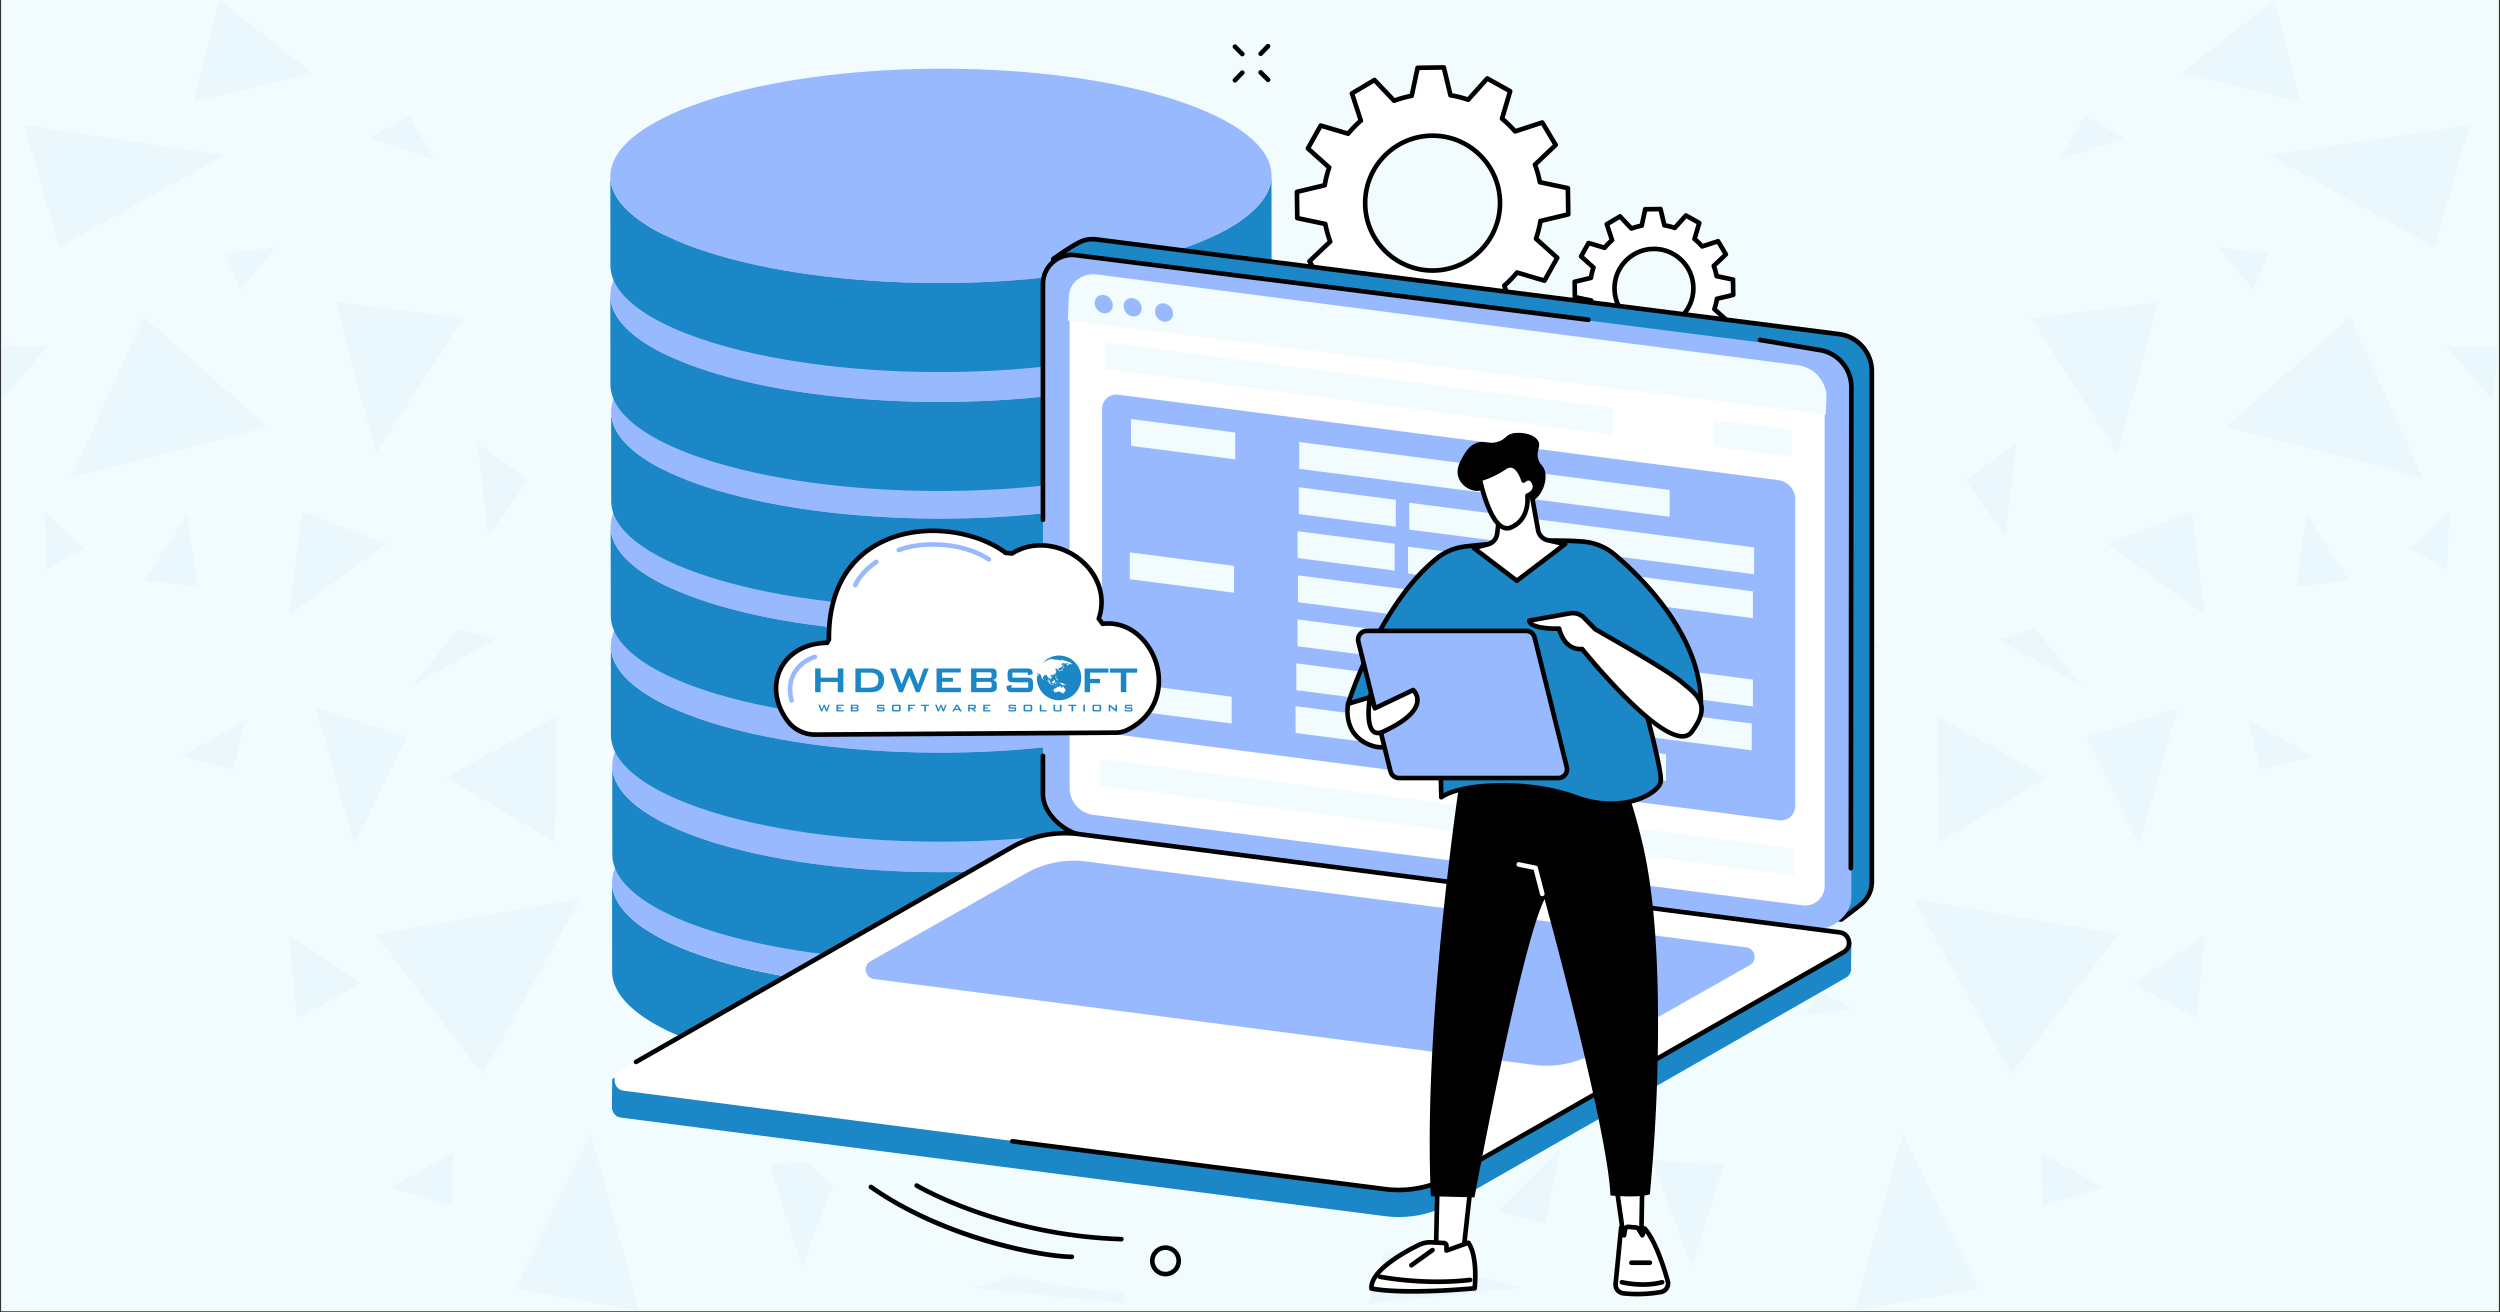 <svg xmlns="http://www.w3.org/2000/svg" width="1200" height="630" version="1.0" viewBox="0 0 900 472.5"><rect x="0" y="0" width="900" height="472.5" fill="#333333" stroke="none"/><defs><clipPath id="b"><path d="M.477 0h899.046v472H.477Zm0 0"/></clipPath><clipPath id="c"><path d="M.477 0H451v472H.477Zm0 0"/></clipPath><clipPath id="f"><path d="M.477 0h450.285v472H.477Zm0 0"/></clipPath><clipPath id="h"><path d="M.477 124H18v21H.477Zm0 0"/></clipPath><clipPath id="i"><path d="M418 414h32.762v16H418Zm0 0"/></clipPath><clipPath id="g"><path d="M0 0h451v472H0z"/></clipPath><clipPath id="e"><path d="M0 0h451v472H0z"/></clipPath><clipPath id="j"><path d="M446 0h453.523v472H446Zm0 0"/></clipPath><clipPath id="m"><path d="M434 124h19.516v21H434Zm0 0"/></clipPath><clipPath id="n"><path d="M.992 414H34v16H.992Zm0 0"/></clipPath><clipPath id="l"><path d="M0 0h454v472H0z"/></clipPath><clipPath id="o"><path d="M294 253h5v3.23h-5Zm0 0"/></clipPath><clipPath id="p"><path d="M301 253h3v3.23h-3Zm0 0"/></clipPath><clipPath id="q"><path d="M306 253h4v3.23h-4Zm0 0"/></clipPath><clipPath id="r"><path d="M315 253h4v3.23h-4Zm0 0"/></clipPath><clipPath id="s"><path d="M321 253h4v3.23h-4Zm0 0"/></clipPath><clipPath id="t"><path d="M326 253h4v3.23h-4Zm0 0"/></clipPath><clipPath id="u"><path d="M331 253h4v3.23h-4Zm0 0"/></clipPath><clipPath id="v"><path d="M336 253h5v3.23h-5Zm0 0"/></clipPath><clipPath id="w"><path d="M342 253h5v3.23h-5Zm0 0"/></clipPath><clipPath id="x"><path d="M348 253h4v3.23h-4Zm0 0"/></clipPath><clipPath id="y"><path d="M353 253h4v3.23h-4Zm0 0"/></clipPath><clipPath id="z"><path d="M362 253h4v3.23h-4Zm0 0"/></clipPath><clipPath id="A"><path d="M368 253h4v3.23h-4Zm0 0"/></clipPath><clipPath id="B"><path d="M374 253h3v3.23h-3Zm0 0"/></clipPath><clipPath id="C"><path d="M379 253h4v3.23h-4Zm0 0"/></clipPath><clipPath id="D"><path d="M384 253h4v3.23h-4Zm0 0"/></clipPath><clipPath id="E"><path d="M389 253h2v3.23h-2Zm0 0"/></clipPath><clipPath id="F"><path d="M393 253h4v3.23h-4Zm0 0"/></clipPath><clipPath id="G"><path d="M399 253h4v3.23h-4Zm0 0"/></clipPath><clipPath id="H"><path d="M404 253h4v3.23h-4Zm0 0"/></clipPath><clipPath id="I"><path d="M293.438 240H304v10h-10.562Zm0 0"/></clipPath><clipPath id="J"><path d="M399 240h10.563v10H399Zm0 0"/></clipPath><mask id="d"><g filter="url(#a)"><path fill-opacity=".04" d="M-90-47.25H990v567H-90z"/></g></mask><mask id="k"><g filter="url(#a)"><path fill-opacity=".04" d="M-90-47.25H990v567H-90z"/></g></mask><filter id="a" width="100%" height="100%" x="0%" y="0%"><feColorMatrix color-interpolation-filters="sRGB" values="0 0 0 0 1 0 0 0 0 1 0 0 0 0 1 0 0 0 1 0"/></filter></defs><g clip-path="url(#b)"><path fill="#fff" d="M.477 0h899.046v472H.477Zm0 0"/><path fill="#f2fcfe" d="M.477 0h899.046v472H.477Zm0 0"/></g><g clip-path="url(#c)" mask="url(#d)"><g clip-path="url(#e)"><g clip-path="url(#f)"><g clip-path="url(#g)"><path fill="#1b87c6" d="m113.73 254.902 13.922 49.227 18.786-38.938ZM135.063 336.27l38.605 50.453 35.258-63.149ZM51.664 114.066l-26.098 58.055 70.7-18.457ZM212.746 408.246l-27.418 55.738 44.93 7.977ZM108.773 184.203l-4.765 37.14 35.207-25.624ZM8.715 45.02 21.27 89.008l59.468-33.133ZM80.832 91.035l5.902 13.215 12.504-15.195ZM51.95 208.98l19.16 2.079-3.82-25.63ZM165.172 226.207l-16.942 20.719 29.735-16.567ZM88.383 259.293l-23.219 12.93 18.926 4.863ZM120.762 108.781l14.629 54.324 31.34-48.707ZM200.43 257.734l-.707 45.403-38.985-23.266ZM291.992 354.348l-7.504 23.644 23.785-13.262ZM163.05 415.04l-.613 19.07-21.71-6.657ZM104.008 336.695l25.816 17.274-22.89 12.742ZM78.992.04l33.653 26.48-42.762 9.91Zm0 0"/><g clip-path="url(#h)"><path fill="#1b87c6" d="M-1.762 124.828.363 144.18l16.707-19.586Zm0 0"/></g><path fill="#1b87c6" d="m132.984 49.738 23.078 7.645-8.683-15.668ZM30.098 197.512l-14.16-13.594.851 21.004ZM255.223 303.941l-14.536-8.828 17.368 26.809ZM221.336 232.766l36.719 9.722-12.364-22.226ZM171.875 159.566l3.918 33.368 14.254-20.153ZM302.75 274.113l.426 47.196 47.715-16.946ZM247.39 354.11l6.798 12.128-23.504-2.832ZM335.695 358.074l14.63 28.602 15.152-36.906ZM277.078 419.242l11.656 37.047 14.348-38.652ZM341.64 440.574l17.087-4.39-22.985-23.172ZM383.648 397.246l15.622-16.375-1.133 23.93ZM398.89 449.965l-48.94 13.687 55.359 5.618Zm0 0"/><g clip-path="url(#i)"><path fill="#1b87c6" d="m419.469 414.664-.801 15.242 32.094-12.035Zm0 0"/></g></g></g></g></g><g clip-path="url(#j)" mask="url(#k)"><g clip-path="url(#l)" transform="translate(446)"><path fill="#1b87c6" d="m338.023 254.902-13.921 49.227-18.786-38.938ZM316.691 336.27l-38.605 50.453-35.258-63.149ZM400.09 114.066l26.098 58.055-70.7-18.457ZM239.008 408.246l27.418 55.738-44.93 7.977ZM342.98 184.203l4.766 37.14-35.207-25.624ZM443.04 45.02l-12.556 43.988-59.468-33.133ZM370.922 91.035l-5.902 13.215-12.504-15.195ZM399.805 208.98l-19.16 2.079 3.82-25.63ZM286.582 226.207l16.941 20.719-29.734-16.567ZM363.371 259.293l23.219 12.93-18.926 4.863ZM330.992 108.781l-14.629 54.324-31.34-48.707ZM251.324 257.734l.707 45.403 38.985-23.266ZM159.762 354.348l7.504 23.644-23.786-13.262ZM288.703 415.04l.613 19.07 21.711-6.657ZM347.746 336.695 321.93 353.97l22.89 12.742ZM372.762.04l-33.653 26.48 42.762 9.91Zm0 0"/><g clip-path="url(#m)"><path fill="#1b87c6" d="m453.516 124.828-2.125 19.352-16.707-19.586Zm0 0"/></g><path fill="#1b87c6" d="m318.77 49.738-23.082 7.645 8.687-15.668ZM421.656 197.512l14.16-13.594-.851 21.004ZM196.531 303.941l14.535-8.828-17.367 26.809ZM230.418 232.766l-36.719 9.722 12.363-22.226ZM279.879 159.566l-3.918 33.368-14.254-20.153ZM149.004 274.113l-.426 47.196-47.715-16.946ZM204.363 354.11l-6.797 12.128 23.504-2.832ZM116.059 358.074l-14.63 28.602-15.152-36.906ZM174.676 419.242 163.02 456.29l-14.348-38.652ZM110.113 440.574l-17.086-4.39 22.985-23.172ZM68.105 397.246l-15.62-16.375 1.132 23.93ZM52.863 449.965l48.942 13.687-55.36 5.618Zm0 0"/><g clip-path="url(#n)"><path fill="#1b87c6" d="m32.285 414.664.8 15.242L.993 417.871Zm0 0"/></g></g></g><path fill="#f2fcfe" d="M340.469 19.34c-27.422 9.508-52.41 23.988-72.906 44.312-38.157 37.84-54.786 90.754-55.16 143.723-.391 55.258 9.835 115.996 38.882 163.793 27.285 44.906 69.836 79.3 121.86 89.91 53.484 10.914 107.539 4.918 153.132-26.125 16.614-11.312 28.692-20.586 49.004-24.683 36.711-7.41 62.36-12.18 77.219-50.094 39.836-101.617 29.578-248.34-65.953-316.246-29.57-21.024-67.856-30.235-103.586-36.176-46.688-7.762-97.863-3.887-142.492 11.586"/><path fill="#1b87c6" d="m458.363 317.324.028 32.055c.011 9.715-11.223 19.45-33.79 26.984-45.144 15.067-118.812 15.707-166 1.617a232 232 0 0 1-2.3-.707c-23.91-7.523-35.918-17.53-35.934-27.566l-.023-32.055c.011 10.036 12.023 20.04 35.933 27.567q1.136.356 2.301.707c47.188 14.086 120.856 13.449 165.996-1.617 22.57-7.536 33.805-17.274 33.79-26.985"/><path fill="#99b9ff" d="M420.117 289.05c.781.231 1.543.466 2.309.708 47.066 14.812 48.023 39.234 2.148 54.55-45.14 15.067-118.808 15.704-165.996 1.618q-1.165-.351-2.3-.707c-47.063-14.813-48.024-39.235-2.145-54.555 45.137-15.062 118.797-15.703 165.984-1.613"/><path fill="#1b87c6" d="m458.434 275.242.027 32.055c.016 9.715-11.219 19.453-33.793 26.984-45.14 15.067-118.805 15.707-165.996 1.614q-1.16-.34-2.3-.704c-23.907-7.523-35.919-17.53-35.935-27.562l-.023-32.055c.016 10.028 12.024 20.035 35.934 27.563.761.242 1.523.472 2.3.703 47.188 14.09 120.856 13.457 165.997-1.613 22.57-7.536 33.804-17.27 33.789-26.985"/><path fill="#99b9ff" d="M420.188 246.969c.78.234 1.542.469 2.308.707 47.067 14.812 48.027 39.234 2.149 54.55-45.141 15.07-118.81 15.704-165.997 1.614-.777-.23-1.539-.461-2.3-.703-47.063-14.813-48.02-39.239-2.141-54.551 45.133-15.066 118.793-15.703 165.98-1.617"/><path fill="#1b87c6" d="m457.93 232.207.023 32.059c.016 9.71-11.219 19.453-33.789 26.984-45.14 15.066-118.809 15.703-165.996 1.617-.777-.234-1.54-.469-2.3-.707-23.911-7.527-35.919-17.531-35.934-27.562l-.024-32.055c.012 10.031 12.024 20.035 35.93 27.562q1.142.358 2.3.704c47.192 14.09 120.856 13.453 165.997-1.614 22.57-7.53 33.804-17.273 33.793-26.988"/><path fill="#99b9ff" d="M419.684 203.938c.777.23 1.543.468 2.308.707 47.067 14.812 48.024 39.234 2.145 54.55-45.14 15.067-118.805 15.703-165.996 1.614q-1.16-.345-2.301-.704c-47.059-14.812-48.02-39.234-2.14-54.55 45.136-15.067 118.796-15.703 165.984-1.618"/><path fill="#1b87c6" d="m457.863 189.21.028 32.056c.011 9.714-11.223 19.453-33.793 26.988-45.141 15.066-118.809 15.703-165.996 1.613-.778-.23-1.54-.465-2.301-.703-23.91-7.527-35.918-17.535-35.934-27.566l-.023-32.055c.011 10.031 12.023 20.039 35.933 27.562q1.136.363 2.301.708c47.188 14.09 120.856 13.453 165.992-1.614 22.57-7.535 33.805-17.273 33.793-26.988"/><path fill="#99b9ff" d="M419.617 160.938c.778.234 1.543.468 2.309.71 47.066 14.813 48.027 39.235 2.144 54.551-45.136 15.067-118.804 15.703-165.992 1.613q-1.165-.344-2.3-.707c-47.063-14.812-48.024-39.234-2.145-54.55 45.137-15.063 118.797-15.703 165.984-1.618"/><path fill="#1b87c6" d="m458.027 147.953.028 32.055c.011 9.715-11.223 19.453-33.793 26.988-45.14 15.066-118.809 15.703-165.996 1.613-.778-.23-1.54-.464-2.301-.703-23.91-7.523-35.918-17.531-35.934-27.562l-.023-32.059c.012 10.031 12.023 20.04 35.93 27.563q1.14.362 2.304.707c47.188 14.09 120.852 13.453 165.992-1.614 22.57-7.535 33.805-17.273 33.793-26.988"/><path fill="#99b9ff" d="M419.781 119.684c.778.23 1.543.464 2.309.707 47.066 14.812 48.023 39.234 2.144 54.55-45.14 15.067-118.804 15.704-165.996 1.618q-1.159-.352-2.3-.707c-47.06-14.813-48.02-39.239-2.141-54.555 45.137-15.063 118.797-15.7 165.984-1.613"/><path fill="#1b87c6" d="m457.742 105.96.028 32.056c.011 9.718-11.223 19.453-33.793 26.988-45.141 15.066-118.805 15.703-165.997 1.613-.773-.23-1.539-.46-2.296-.703-23.91-7.523-35.922-17.531-35.934-27.562l-.027-32.055c.015 10.031 12.023 20.039 35.933 27.562q1.142.358 2.301.703c47.188 14.09 120.856 13.454 165.996-1.613 22.57-7.535 33.805-17.273 33.79-26.988"/><path fill="#99b9ff" d="M419.5 77.688c.777.234 1.543.468 2.309.71 47.066 14.809 48.023 39.235 2.144 54.551-45.14 15.067-118.808 15.7-165.996 1.61-.773-.23-1.539-.461-2.3-.704-47.06-14.812-48.02-39.234-2.141-54.55 45.136-15.063 118.797-15.703 165.984-1.618"/><path fill="#1b87c6" d="m457.742 63.145.028 32.054c.011 9.715-11.22 19.453-33.793 26.989-45.137 15.066-118.805 15.703-165.993 1.613q-1.165-.346-2.3-.703c-23.91-7.528-35.922-17.535-35.934-27.567l-.027-32.054c.015 10.03 12.027 20.039 35.933 27.566q1.142.357 2.301.703c47.188 14.09 120.856 13.453 165.996-1.613 22.567-7.535 33.805-17.274 33.79-26.988"/><path fill="#99b9ff" d="M419.5 34.871c.777.23 1.543.465 2.309.707 47.066 14.813 48.023 39.235 2.144 54.55-45.137 15.067-118.805 15.704-165.996 1.618-.773-.23-1.539-.469-2.3-.707-47.06-14.812-48.02-39.238-2.141-54.55C298.652 21.421 372.313 20.784 419.5 34.87"/><path fill="#fff" d="M581.23 104c-.105-7.832 6.157-14.273 13.989-14.379 7.836-.11 14.273 6.152 14.379 13.988.113 7.832-6.153 14.27-13.985 14.38-7.832.109-14.273-6.153-14.383-13.989m-8.39 4.2a23 23 0 0 0 1.039 3.69l-4.356 4.141 2.82 4.735 5.723-1.871c.84.964 1.758 1.859 2.746 2.675l-1.71 5.774 4.808 2.687 4.02-4.472c1.199.414 2.441.722 3.722.933l1.407 5.856 5.507-.078 1.243-5.891a22.6 22.6 0 0 0 3.699-1.04l4.137 4.36 4.734-2.82-1.871-5.723a22.5 22.5 0 0 0 2.672-2.75l5.777 1.711 2.688-4.808-4.473-4.016c.414-1.2.723-2.445.937-3.727l5.852-1.402-.078-5.508-5.89-1.246a23 23 0 0 0-1.04-3.695l4.36-4.137-2.817-4.734-5.726 1.867a23.4 23.4 0 0 0-2.75-2.672l1.71-5.773-4.808-2.688-4.016 4.473a23 23 0 0 0-3.722-.938l-1.407-5.851-5.507.078-1.247 5.887a23 23 0 0 0-3.695 1.039l-4.137-4.36-4.738 2.82 1.871 5.723a23.7 23.7 0 0 0-2.672 2.75l-5.773-1.71-2.688 4.812 4.473 4.015a23 23 0 0 0-.937 3.723l-5.848 1.406.074 5.508z"/><path d="M595.422 90.453h-.188c-7.363.102-13.27 6.176-13.164 13.535a13.3 13.3 0 0 0 4.04 9.387c2.558 2.484 5.91 3.82 9.495 3.777a13.27 13.27 0 0 0 9.383-4.043 13.28 13.28 0 0 0 3.782-9.492 13.27 13.27 0 0 0-4.043-9.383 13.25 13.25 0 0 0-9.305-3.78m-.008 28.371a14.92 14.92 0 0 1-10.469-4.258 14.94 14.94 0 0 1-4.547-10.558 14.92 14.92 0 0 1 4.254-10.676 14.93 14.93 0 0 1 10.559-4.55c3.988-.071 7.8 1.456 10.684 4.253a14.93 14.93 0 0 1 4.543 10.559 14.94 14.94 0 0 1-4.254 10.683 14.92 14.92 0 0 1-10.559 4.543q-.105.002-.21.004m-7.484 5.899c.093 0 .183.011.273.047 1.145.39 2.352.695 3.586.898a.84.84 0 0 1 .676.629l1.25 5.203 4.176-.059 1.105-5.234a.83.83 0 0 1 .656-.648 21.6 21.6 0 0 0 3.563-1 .84.84 0 0 1 .898.207l3.676 3.875 3.59-2.141-1.664-5.086a.84.84 0 0 1 .25-.887 22.3 22.3 0 0 0 2.574-2.652.84.84 0 0 1 .883-.27l5.133 1.52 2.039-3.645-3.98-3.57a.83.83 0 0 1-.231-.89c.39-1.145.699-2.352.902-3.59a.83.83 0 0 1 .625-.672l5.203-1.254-.058-4.172-5.23-1.105a.83.83 0 0 1-.65-.66 22 22 0 0 0-1-3.56.83.83 0 0 1 .208-.902l3.875-3.675-2.14-3.586-5.087 1.66a.83.83 0 0 1-.886-.246 22.7 22.7 0 0 0-2.653-2.578.83.83 0 0 1-.27-.88l1.52-5.132-3.644-2.035-3.57 3.972a.83.83 0 0 1-.891.235 21.6 21.6 0 0 0-3.59-.903.84.84 0 0 1-.676-.628l-1.25-5.204-4.176.06-1.101 5.233a.84.84 0 0 1-.66.649 22 22 0 0 0-3.559 1 .84.84 0 0 1-.902-.207l-3.68-3.875-3.586 2.137 1.664 5.09a.83.83 0 0 1-.246.886c-.926.805-1.797 1.7-2.578 2.649a.84.84 0 0 1-.879.273l-5.133-1.523-2.035 3.648 3.973 3.566a.82.82 0 0 1 .23.895 22 22 0 0 0-.898 3.59.83.83 0 0 1-.63.672l-5.202 1.25.058 4.175 5.235 1.106c.328.07.586.328.648.656.238 1.23.574 2.426 1 3.563a.84.84 0 0 1-.207.898l-3.875 3.68 2.137 3.586 5.09-1.66a.83.83 0 0 1 .886.246 22 22 0 0 0 2.653 2.574.85.85 0 0 1 .27.883l-1.524 5.132 3.644 2.04 3.57-3.977c.16-.18.391-.277.622-.277m5.133 8.457a.84.84 0 0 1-.817-.64l-1.277-5.321c-.95-.18-1.883-.414-2.782-.7l-3.652 4.067a.83.83 0 0 1-1.027.172l-4.813-2.688a.836.836 0 0 1-.39-.968l1.55-5.247a24 24 0 0 1-2.046-2l-5.204 1.704a.84.84 0 0 1-.98-.368l-2.82-4.734a.83.83 0 0 1 .144-1.031l3.961-3.766a25 25 0 0 1-.777-2.762l-5.352-1.128a.83.83 0 0 1-.66-.805l-.078-5.512a.84.84 0 0 1 .637-.824l5.324-1.274c.176-.953.41-1.878.7-2.785l-4.071-3.652a.83.83 0 0 1-.168-1.027l2.687-4.813c.192-.336.59-.5.97-.39l5.241 1.554a24 24 0 0 1 2-2.05l-1.699-5.204a.84.84 0 0 1 .367-.98l4.73-2.82a.836.836 0 0 1 1.036.144l3.762 3.961a25 25 0 0 1 2.765-.777l1.13-5.352a.83.83 0 0 1 .804-.66l5.512-.074c.406.011.73.257.82.636l1.281 5.32c.945.18 1.879.41 2.781.7l3.649-4.066a.83.83 0 0 1 1.027-.172l4.813 2.687c.34.192.504.594.39.969l-1.55 5.246a25 25 0 0 1 2.05 1.996l5.203-1.695a.836.836 0 0 1 .977.363l2.82 4.73a.84.84 0 0 1-.14 1.036l-3.965 3.761c.312.895.574 1.82.777 2.766l5.352 1.129a.83.83 0 0 1 .664.805l.074 5.511a.83.83 0 0 1-.637.82l-5.324 1.278c-.176.95-.41 1.883-.695 2.785l4.066 3.653c.29.257.363.683.172 1.027l-2.691 4.808a.83.83 0 0 1-.965.395l-5.246-1.555a24 24 0 0 1-2 2.055l1.703 5.203a.834.834 0 0 1-.367.973l-4.735 2.82a.834.834 0 0 1-1.031-.137l-3.766-3.968c-.894.312-1.82.574-2.761.777l-1.13 5.352a.83.83 0 0 1-.804.664l-5.512.078z"/><path fill="#fff" d="M491.46 73.457c-.187-13.406 10.532-24.422 23.938-24.61C528.801 48.665 539.82 59.38 540 72.782c.188 13.406-10.527 24.422-23.93 24.61-13.402.187-24.422-10.528-24.61-23.934m-14.358 7.184a39.3 39.3 0 0 0 1.773 6.32l-7.457 7.082 4.824 8.102 9.793-3.2a39.5 39.5 0 0 0 4.707 4.575l-2.926 9.878 8.23 4.598 6.872-7.652a39.4 39.4 0 0 0 6.371 1.601l2.406 10.012 9.426-.129 2.129-10.074a39 39 0 0 0 6.324-1.781l7.082 7.465 8.098-4.829-3.2-9.796a39 39 0 0 0 4.579-4.7l9.875 2.922 4.601-8.23-7.652-6.868a39 39 0 0 0 1.602-6.37l10.011-2.407-.129-9.43-10.078-2.125a38.6 38.6 0 0 0-1.777-6.328l7.46-7.078-4.827-8.101-9.79 3.199a40 40 0 0 0-4.706-4.574l2.925-9.88-8.23-4.6-6.871 7.652a39.7 39.7 0 0 0-6.371-1.602l-2.406-10.012-9.43.133-2.125 10.074a39.5 39.5 0 0 0-6.328 1.778l-7.078-7.457-8.102 4.824 3.2 9.793a40 40 0 0 0-4.579 4.703l-9.871-2.926-4.602 8.23 7.653 6.876a39 39 0 0 0-1.602 6.37l-10.011 2.403.125 9.43z"/><path d="M492.297 73.445c.18 12.926 10.836 23.282 23.762 23.11 12.921-.176 23.289-10.836 23.109-23.762a23.27 23.27 0 0 0-7.094-16.473c-4.41-4.289-10.195-6.636-16.336-6.636h-.332c-12.922.18-23.289 10.84-23.11 23.761m23.43 24.782c-13.684 0-24.91-11.036-25.098-24.758-.192-13.844 10.914-25.262 24.754-25.457a24.95 24.95 0 0 1 17.855 7.11c4.805 4.675 7.508 10.944 7.598 17.648.191 13.843-10.914 25.261-24.754 25.457zm-12.809 11.285c.09 0 .184.011.273.043a38 38 0 0 0 6.235 1.566.84.84 0 0 1 .676.629l2.246 9.367 8.097-.113 1.989-9.426a.83.83 0 0 1 .66-.644c2.133-.414 4.21-1 6.183-1.739a.83.83 0 0 1 .903.207l6.617 6.973 6.957-4.14-2.992-9.16a.85.85 0 0 1 .246-.891 38.7 38.7 0 0 0 4.48-4.602.83.83 0 0 1 .88-.27l9.237 2.735 3.954-7.067-7.16-6.421a.85.85 0 0 1-.231-.899 38 38 0 0 0 1.566-6.234.83.83 0 0 1 .625-.672l9.371-2.254-.117-8.094-9.422-1.988a.84.84 0 0 1-.648-.656 38 38 0 0 0-1.738-6.192.84.84 0 0 1 .207-.898l6.976-6.621-4.14-6.953-9.16 2.992a.83.83 0 0 1-.891-.25 39 39 0 0 0-4.602-4.477.83.83 0 0 1-.273-.883l2.734-9.234-7.062-3.95-6.426 7.157a.83.83 0 0 1-.895.23 38.5 38.5 0 0 0-6.234-1.566.83.83 0 0 1-.676-.629l-2.25-9.363-8.09.113-1.992 9.422a.84.84 0 0 1-.656.649 39 39 0 0 0-6.187 1.738.84.84 0 0 1-.903-.207l-6.62-6.977-6.954 4.145 2.988 9.16a.83.83 0 0 1-.242.887 39 39 0 0 0-4.48 4.601.83.83 0 0 1-.88.274l-9.238-2.735-3.953 7.067 7.16 6.422c.25.222.34.574.23.894a37.7 37.7 0 0 0-1.562 6.234.84.84 0 0 1-.632.676l-9.364 2.25.11 8.094 9.425 1.988a.84.84 0 0 1 .649.66 39 39 0 0 0 1.738 6.188.84.84 0 0 1-.21.902l-6.973 6.621 4.144 6.954 9.156-2.993a.83.83 0 0 1 .887.246 39 39 0 0 0 4.61 4.477.84.84 0 0 1 .269.879l-2.738 9.242 7.066 3.945 6.426-7.156a.85.85 0 0 1 .621-.273m8.777 13.281a.84.84 0 0 1-.812-.637l-2.278-9.48a41 41 0 0 1-5.433-1.364l-6.508 7.243a.82.82 0 0 1-1.023.172l-8.23-4.598a.84.84 0 0 1-.395-.969l2.77-9.347a40 40 0 0 1-4.009-3.903l-9.273 3.028a.836.836 0 0 1-.977-.368l-4.824-8.097a.83.83 0 0 1 .14-1.035l7.063-6.704a40 40 0 0 1-1.515-5.39l-9.54-2.016a.84.84 0 0 1-.663-.805l-.13-9.433a.83.83 0 0 1 .637-.82l9.485-2.274c.332-1.86.789-3.683 1.363-5.437l-7.246-6.504a.834.834 0 0 1-.172-1.028l4.602-8.23a.84.84 0 0 1 .968-.395l9.348 2.77a41 41 0 0 1 3.902-4.008l-3.027-9.273a.836.836 0 0 1 .367-.977l8.098-4.824a.825.825 0 0 1 1.031.14l6.703 7.063a40 40 0 0 1 5.395-1.516l2.015-9.539a.835.835 0 0 1 .805-.664l9.426-.129h.012c.386 0 .722.266.812.64l2.277 9.481c1.856.332 3.68.79 5.434 1.364l6.5-7.246a.845.845 0 0 1 1.035-.172l8.23 4.601a.85.85 0 0 1 .395.969l-2.773 9.348a41 41 0 0 1 4.011 3.898l9.266-3.023a.84.84 0 0 1 .98.367l4.829 8.098a.84.84 0 0 1-.145 1.03l-7.062 6.708a39 39 0 0 1 1.515 5.39l9.543 2.016a.824.824 0 0 1 .656.805l.133 9.426a.84.84 0 0 1-.636.824l-9.48 2.277c-.333 1.86-.79 3.68-1.368 5.434l7.246 6.504a.84.84 0 0 1 .172 1.03l-4.606 8.231a.82.82 0 0 1-.96.39l-9.356-2.769a40 40 0 0 1-3.895 4.012l3.024 9.27a.826.826 0 0 1-.363.976l-8.102 4.828a.84.84 0 0 1-1.031-.14l-6.707-7.063a40 40 0 0 1-5.39 1.512L521.94 122a.83.83 0 0 1-.804.66l-9.43.133zM453.844 20.188a.82.82 0 0 1-.582-.239.83.83 0 0 1-.016-1.18l2.645-2.726a.834.834 0 0 1 1.18-.016c.331.32.34.848.019 1.18l-2.649 2.727a.84.84 0 0 1-.597.253M444.574 29.73a.838.838 0 0 1-.598-1.418l2.649-2.726a.837.837 0 0 1 1.18-.016.83.83 0 0 1 .015 1.18l-2.644 2.73a.84.84 0 0 1-.602.25M447.223 20.29a.83.83 0 0 1-.59-.247l-2.649-2.652a.837.837 0 0 1 0-1.18.837.837 0 0 1 1.18 0l2.649 2.648a.835.835 0 0 1 0 1.184.83.83 0 0 1-.59.246M456.492 29.555a.84.84 0 0 1-.594-.246l-2.648-2.645a.84.84 0 0 1 0-1.184.835.835 0 0 1 1.184 0l2.648 2.649a.837.837 0 0 1-.59 1.426M419.582 449.992a3.93 3.93 0 0 0-3.762 2.817 3.92 3.92 0 0 0 2.657 4.863 3.88 3.88 0 0 0 2.984-.32 3.88 3.88 0 0 0 1.883-2.336 3.9 3.9 0 0 0-.32-2.98 3.9 3.9 0 0 0-2.337-1.884 3.9 3.9 0 0 0-1.105-.16m.008 9.512a5.5 5.5 0 0 1-1.582-.23 5.59 5.59 0 0 1-3.79-6.938c.868-2.957 3.981-4.652 6.938-3.785a5.57 5.57 0 0 1 3.332 2.683 5.55 5.55 0 0 1 .457 4.254 5.54 5.54 0 0 1-2.687 3.328 5.5 5.5 0 0 1-2.668.688M403.691 446.93h-.027c-43.43-1.356-73.781-19.227-74.082-19.407a.835.835 0 1 1 .86-1.434c.296.177 30.3 17.829 73.273 19.173a.83.83 0 0 1 .808.86.83.83 0 0 1-.832.808M385.871 453.29c-9.793 0-45.242-5.997-72.816-25.298a.833.833 0 0 1-.207-1.16.84.84 0 0 1 1.164-.207c26.918 18.844 62.593 24.996 71.86 24.996.46 0 .831.371.831.836a.83.83 0 0 1-.832.832"/><path fill="#1b87c6" d="M662.86 331.016 394.628 293.71a13.48 13.48 0 0 1-11.781-13.375l-3.68-187.094s6.117-4.406 9.582-6.094a10.4 10.4 0 0 1 5.906-.968l267.426 34.105a13.49 13.49 0 0 1 11.781 13.38v183.757a10.46 10.46 0 0 1-3.824 8.098c-2.14 1.757-7.18 5.496-7.18 5.496"/><path d="m380.012 93.672 3.672 186.644c0 6.368 4.75 11.766 11.05 12.57l267.899 37.255c1.078-.801 5.058-3.774 6.87-5.266a9.6 9.6 0 0 0 3.524-7.453V133.664c0-6.351-4.75-11.75-11.05-12.55L394.55 87.007a9.6 9.6 0 0 0-5.438.887c-2.886 1.414-7.754 4.816-9.101 5.777m282.847 238.18c-.043 0-.078-.004-.12-.008l-268.227-37.305c-7.121-.906-12.496-7.016-12.496-14.207l-3.68-187.07a.82.82 0 0 1 .344-.696c.254-.18 6.21-4.468 9.703-6.168a11.3 11.3 0 0 1 6.379-1.046l267.43 34.105c7.128.91 12.507 7.02 12.507 14.207v183.758c0 3.398-1.508 6.586-4.133 8.742-2.129 1.754-7.004 5.367-7.21 5.52a.83.83 0 0 1-.497.168"/><path fill="#99b9ff" d="m653.102 334.418-265.86-35.023a13.49 13.49 0 0 1-11.781-13.38V102.259c0-6.313 5.543-11.192 11.809-10.395L654.7 125.97a13.484 13.484 0 0 1 11.777 13.375v183.761c0 6.313-7.114 12.114-13.375 11.313"/><path d="M666.3 313.375a.837.837 0 0 1-.835-.836l.176-173.195c0-6.348-4.75-11.746-11.047-12.551l-21.117-3.61a.834.834 0 0 1 .28-1.644l21.079 3.606c7.094.906 12.476 7.011 12.476 14.199l-.175 173.195c0 .461-.371.836-.836.836"/><path fill="#fff" d="M656.871 318.98c0 4.22-3.703 7.48-7.887 6.946l-255.351-32.563a9.814 9.814 0 0 1-8.567-9.73V106.379c0-4.215 3.7-7.473 7.883-6.942L648.305 132a9.82 9.82 0 0 1 8.566 9.73z"/><path d="M375.46 187.95a.837.837 0 0 1-.835-.837v-84.851a11.316 11.316 0 0 1 12.75-11.227l184.566 23.262a.837.837 0 0 1-.21 1.66L387.163 92.691c-2.75-.351-5.52.5-7.598 2.329a9.66 9.66 0 0 0-3.27 7.242v84.851c0 .461-.374.836-.835.836M391.133 301.86c-.028 0-.059-.005-.086-.005-8.29-.875-16.422-8.722-16.422-15.84v-13.933a.837.837 0 0 1 1.672 0v13.934c0 6.359 7.39 13.382 14.926 14.18a.834.834 0 0 1-.09 1.664"/><path fill="#f2fcfe" d="m657.258 149.223.289-6.317c0-5.613-4.707-10.695-10.277-11.418L394.87 98.805c-5.57-.72-10.129 3.164-10.129 8.777l-.293 7.785z"/><path fill="#99b9ff" d="M400.594 109.898c0 1.825-1.461 3.114-3.258 2.883-1.8-.234-3.258-1.902-3.258-3.726s1.457-3.114 3.258-2.883c1.797.238 3.258 1.902 3.258 3.726M411.02 111.027c0 1.825-1.457 3.114-3.258 2.88-1.797-.231-3.258-1.9-3.258-3.723 0-1.825 1.46-3.114 3.258-2.88 1.8.231 3.258 1.9 3.258 3.723M422.316 112.93c0 1.828-1.46 3.117-3.261 2.882-1.797-.234-3.254-1.898-3.254-3.722 0-1.828 1.457-3.117 3.254-2.883 1.8.234 3.261 1.902 3.261 3.723M640.34 295.293 402.68 264.52c-3.282-.43-5.946-3.473-5.946-6.801V147.352c0-3.332 2.664-5.684 5.946-5.258l237.66 30.777c3.289.422 5.95 3.469 5.95 6.797v110.367c0 3.328-2.661 5.684-5.95 5.258"/><path fill="#f2fcfe" d="m444.688 165.371-37.528-4.86v-9.656l37.527 4.86zM601.074 186.055l-133.36-17.274v-9.656l133.36 17.27zM444.254 213.375l-37.531-4.86v-9.652l37.53 4.86zM600.64 234.059l-133.363-17.27v-9.656l133.364 17.273zM443.387 260.469l-37.532-4.86v-9.652l37.532 4.86zM599.77 281.152 466.41 263.88v-9.652l133.36 17.265zM502.488 189.594l-34.933-4.528v-9.656l34.933 4.528zM631.48 206.723l-124.148-16.075v-9.652l124.148 16.078zM502.055 205.414l-34.938-4.527v-9.653l34.938 4.524zM631.05 222.547l-124.152-16.078v-9.656l124.153 16.078zM502.055 237.168l-34.938-4.523v-9.653l34.938 4.524zM631.05 254.305l-124.152-16.078v-9.657l124.153 16.075zM501.621 252.992l-34.937-4.523v-9.66l34.937 4.523zM630.613 270.125l-124.152-16.078v-9.652l124.152 16.074zM580.566 156.527l-182.359-23.613v-9.656l182.36 23.617zM644.95 164.426l-28.087-3.637v-9.656l28.086 3.637zM645.82 315.145 396.035 282.8v-9.656l249.785 32.347z"/><path fill="#1b87c6" d="m498.656 437.82-275.043-35.468c-2.152-.278-3.367-2.079-3.34-3.88.024-1.245.122-10 .122-10l145.43-83.136c7.284-4.16 16.714-5.77 25.034-4.703l271.567 35.031a4.65 4.65 0 0 1 3.683 2.785l.438 1.024s-.23 7.3-.137 9.007a3.73 3.73 0 0 1-1.926 3.508l-141.777 81.067a38.6 38.6 0 0 1-24.05 4.765"/><path fill="#fff" d="m257.441 396.918-32.843-4.242c-3.637-.465-4.594-5.29-1.41-7.11l141.015-80.539a38.62 38.62 0 0 1 24.055-4.77l274.055 35.403c3.636.465 4.597 5.29 1.41 7.11l-141.016 80.539a38.6 38.6 0 0 1-24.055 4.77z"/><path fill="#99b9ff" d="M552.309 383.371 314.668 352.45c-3.285-.422-4.148-4.777-1.273-6.422l55.878-31.59a34.84 34.84 0 0 1 21.723-4.308l237.645 30.922c3.285.422 4.152 4.777 1.273 6.422l-55.875 31.59a34.85 34.85 0 0 1-21.73 4.308"/><path d="M503.496 429.223c-1.648 0-3.305-.106-4.95-.313L364.34 411.695a.835.835 0 0 1-.723-.933.84.84 0 0 1 .934-.723l134.207 17.215c8.094 1.035 16.449-.621 23.535-4.672l141.016-80.539c1.375-.785 1.652-2.156 1.449-3.176-.203-1.015-.98-2.18-2.551-2.379l-274.059-35.402a38 38 0 0 0-23.53 4.668l-135.223 77.258a.83.83 0 0 1-1.137-.313.83.83 0 0 1 .308-1.137l135.223-77.261a39.7 39.7 0 0 1 24.574-4.871l274.055 35.402c2.02.258 3.582 1.715 3.977 3.715.394 1.996-.493 3.937-2.258 4.95L523.12 424.034c-5.96 3.402-12.781 5.188-19.625 5.188"/><path fill="#fff" d="m581.809 426.332 2.859 20.074h6.187l.344-19.742z"/><path d="M585.39 445.57h4.645l.317-18.101-7.579-.27Zm5.465 1.668h-6.187a.834.834 0 0 1-.828-.718l-2.86-20.07a.82.82 0 0 1 .207-.677.85.85 0 0 1 .649-.277l9.394.332a.836.836 0 0 1 .805.848l-.344 19.742a.836.836 0 0 1-.836.82"/><path fill="#fff" d="M584.418 465.598c2.96.316 7.805.52 13.453-.453a3.16 3.16 0 0 0 2.516-3.97c-1.414-5.038-4.469-14.581-8.313-18.921l-.836 2.45-1.343-2.235a1.13 1.13 0 0 0-.856-.543l-2.793-.258a1.12 1.12 0 0 0-1.207.922l-.375 2.113-1.059-2.723-1.984 20.165a3.16 3.16 0 0 0 2.797 3.453"/><path d="m584.113 445.332-1.664 16.895c-.12 1.265.801 2.406 2.059 2.539 2.992.324 7.719.507 13.222-.442a2.37 2.37 0 0 0 1.582-1.054c.356-.563.454-1.23.274-1.872-1.328-4.71-3.941-12.87-7.215-17.43l-.344 1.009a.83.83 0 0 1-.703.558.83.83 0 0 1-.804-.402l-1.34-2.235a.3.3 0 0 0-.223-.14l-2.785-.262c-.145-.004-.285.094-.313.238l-.37 2.118a.84.84 0 0 1-.743.687.84.84 0 0 1-.633-.207m5.36 21.363c-2.012 0-3.758-.12-5.145-.27-2.168-.23-3.754-2.187-3.539-4.363l1.988-20.164a.833.833 0 0 1 1.605-.223l.06.145a1.96 1.96 0 0 1 1.882-.984l2.79.262a1.95 1.95 0 0 1 1.495.941l.418.695.258-.75a.83.83 0 0 1 .625-.546c.29-.063.594.039.79.261 3.925 4.438 7.003 13.965 8.491 19.25a3.99 3.99 0 0 1-.468 3.211 4 4 0 0 1-2.711 1.809 50.3 50.3 0 0 1-8.54.726"/><path d="M591.453 463.27c-4.277 0-7.562-.805-7.765-.856a.837.837 0 0 1-.61-1.012.84.84 0 0 1 1.012-.609c.074.02 7.297 1.781 14.062.004a.835.835 0 1 1 .422 1.617c-2.445.64-4.918.856-7.12.856M593.945 455.418h-6.636a.834.834 0 1 1 0-1.668h6.636c.457 0 .836.375.836.832a.837.837 0 0 1-.836.836"/><path fill="#fff" d="m529.297 428.125-2.57 23.395-9.844 2.062.601-27.437z"/><path d="m518.297 427.133-.555 25.414 8.219-1.719 2.422-22.012Zm-1.414 27.281a.83.83 0 0 1-.531-.191.83.83 0 0 1-.305-.66l.601-27.434a.83.83 0 0 1 .973-.805l11.817 1.977c.433.07.742.472.69.914l-2.573 23.394a.835.835 0 0 1-.657.727l-9.843 2.062a1 1 0 0 1-.172.016"/><path fill="#fff" d="M530.879 463.785s1.258-11.258-2.27-16.398l-7.87 2.804v-1.683c0-.543-.387-.988-.88-1.016l-4.39-.254a9.5 9.5 0 0 0-4.766.985c-5.262 2.582-17.363 9.25-16.98 15.636 0 0 9.527 2.364 37.156-.074"/><path d="M530.879 463.785h.008Zm-36.317-.61c2.528.442 12.786 1.802 35.547-.163.192-2.364.606-10.324-1.851-14.614l-7.238 2.579a.83.83 0 0 1-.762-.106.83.83 0 0 1-.356-.68v-1.683c0-.113-.066-.18-.09-.184l-4.39-.25a8.8 8.8 0 0 0-4.352.899c-3.828 1.879-15.992 8.312-16.507 14.203m13.981 2.555c-10.566 0-14.766-.996-15.02-1.058a.84.84 0 0 1-.636-.762c-.399-6.644 10.761-13.152 17.445-16.437a10.36 10.36 0 0 1 5.188-1.067l4.386.254c.938.05 1.668.863 1.668 1.848v.5l6.758-2.406a.83.83 0 0 1 .969.312c3.66 5.336 2.46 16.492 2.406 16.961a.83.83 0 0 1-.754.742c-9.48.836-16.832 1.113-22.41 1.113"/><path d="M517.473 462.262c-11.754 0-20.758-1.79-20.875-1.813a.84.84 0 0 1-.657-.984.833.833 0 0 1 .985-.649c.156.028 15.492 3.067 32.18 1.133a.834.834 0 1 1 .19 1.656c-4.085.477-8.093.657-11.823.657M508.113 456.32a.836.836 0 0 1-.488-1.512l7.582-5.449a.833.833 0 1 1 .973 1.352l-7.578 5.453a.84.84 0 0 1-.489.156M526.23 276.32s-14.12 89.746-11.113 154.332l15.696.407s16.84-91.086 25.238-107.38c0 0 22.816 83.044 23.695 106.684 0 0 10.156 1.02 14.203-.433a652 652 0 0 0 2.934-57.047c.312-42.426-3.742-61.695-5.961-70.84a217 217 0 0 0-5.836-19.832l-5.34-15.238z"/><path fill="#fff" d="M555.219 322.633a.84.84 0 0 1-.809-.625l-2.289-8.848-5.492-1.133a.834.834 0 1 1 .34-1.632l5.996 1.238c.316.062.562.3.644.605l2.418 9.352a.84.84 0 0 1-.597 1.02 1 1 0 0 1-.211.023"/><path fill="#1b87c6" d="M517.207 201.047c2.977-2.41 6.598-3.895 10.402-4.32 9.184-1.036 28.618-2.88 42.29-1.743a20.25 20.25 0 0 1 11.41 4.711c9.71 8.196 30.746 28.75 31.023 53.063l-21.55-3.125s7.609 27.265 7.09 31.648-13.86 11.836-30.544 5.719c-16.68-6.113-40.691-5.367-48.465 0l-.746-33.64h-32.785s10.84-35.282 31.875-52.313"/><path d="M540.828 281.879c8.824 0 18.594 1.332 26.79 4.34 11.077 4.058 20.62 2.07 25.855-1.145 2.472-1.52 3.468-3.008 3.57-3.894.41-3.457-4.961-23.782-7.066-31.325a.85.85 0 0 1 .175-.773.84.84 0 0 1 .75-.277l20.575 2.988c-.825-23.719-21.684-43.84-30.707-51.461a19.32 19.32 0 0 0-10.938-4.516c-13.367-1.113-32.133.61-42.125 1.739-3.695.418-7.144 1.847-9.973 4.14-18.547 15.02-29.234 44.793-31.254 50.828h31.637c.453 0 .82.364.832.817l.723 32.207c4.426-2.332 12.316-3.668 21.156-3.668m39.129 8.281c-3.937 0-8.305-.687-12.914-2.375-16.832-6.172-40.3-5.21-47.703-.098a.85.85 0 0 1-.856.06.84.84 0 0 1-.453-.727l-.73-32.825h-31.969a.835.835 0 0 1-.797-1.082c.11-.355 11.156-35.718 32.149-52.715l.523.649-.523-.649c3.074-2.492 6.82-4.05 10.832-4.503 10.054-1.133 28.945-2.868 42.453-1.747a21.04 21.04 0 0 1 11.883 4.907c9.32 7.875 31.035 28.867 31.316 53.691a.83.83 0 0 1-.285.64.82.82 0 0 1-.672.2l-20.285-2.945c1.5 5.449 7.25 26.738 6.777 30.738-.2 1.676-1.785 3.539-4.355 5.117-3.364 2.067-8.38 3.664-14.391 3.664"/><path fill="#fff" d="M485.332 253.363s-2.566 11.727 9.098 15.25c11.66 3.524 22.734-17.707 22.734-17.707l-8.121-4.703z"/><path d="M486.063 254.012c-.325 2.164-1.004 10.902 8.605 13.804 9.723 2.934 19.352-13.02 21.371-16.593l-7.101-4.118Zm11.046 15.836a10 10 0 0 1-2.925-.434c-12.258-3.703-9.696-16.11-9.668-16.23a.83.83 0 0 1 .574-.621l23.71-7.16a.84.84 0 0 1 .665.077l8.117 4.708a.83.83 0 0 1 .32 1.105c-.425.82-9.816 18.555-20.793 18.555"/><path fill="#99b9ff" d="M564.035 276.172a3.162 3.162 0 0 1-3.066 3.922h-57.317a3.156 3.156 0 0 1-3.066-2.399l-11.574-46.652a3.157 3.157 0 0 1 3.07-3.918h57.316c1.45 0 2.715.984 3.067 2.398z"/><path d="M492.078 227.957a2.319 2.319 0 0 0-2.254 2.887l11.57 46.648a2.32 2.32 0 0 0 2.258 1.77h57.313c.722 0 1.39-.325 1.832-.895a2.3 2.3 0 0 0 .426-1.992l-11.567-46.652a2.32 2.32 0 0 0-2.258-1.766Zm68.887 52.973h-57.313a3.99 3.99 0 0 1-3.879-3.035l-11.57-46.653c-.3-1.199-.035-2.449.73-3.422a3.98 3.98 0 0 1 3.145-1.535h57.32c1.84 0 3.434 1.25 3.875 3.035l11.57 46.653c.298 1.199.032 2.449-.73 3.425a3.98 3.98 0 0 1-3.148 1.532"/><path fill="#fff" d="m493.266 250.313 1.683 4.667 13.781-6.562s7.582 6.562-10.789 14.969c-7.656 3.504-4.675-13.074-4.675-13.074"/><path d="M493.656 253.844c-.3 3.62-.129 7.707 1.371 8.87.22.169.883.684 2.567-.085 9.148-4.188 11.469-7.75 11.808-10 .227-1.527-.425-2.64-.863-3.195l-13.23 6.3a.84.84 0 0 1-.672.016.83.83 0 0 1-.473-.488Zm2.36 10.867a3.22 3.22 0 0 1-2.012-.676c-3.457-2.683-1.762-12.734-1.559-13.87a.834.834 0 0 1 1.606-.134l1.375 3.797 12.949-6.164c.3-.14.652-.094.906.121.09.078 2.219 1.961 1.778 5.05-.559 3.884-4.856 7.688-12.77 11.313q-1.236.563-2.273.563"/><path fill="#fff" d="M574.336 226.559s25.762 14.464 31.078 19.007c5.313 4.543 11.078 7.989 3.586 17.914-7.492 9.934-39.434-29.84-39.434-29.84s-6.136 1.016-8.277-7.34c0 0-10.363.368-10.734-2.882l14.61-2.613a5.8 5.8 0 0 1 5.163 1.656z"/><path d="M569.566 232.805c.25 0 .493.11.653.312.246.313 25.113 31.121 35.453 31.121h.078c1.113-.015 1.957-.425 2.586-1.258 6.434-8.527 2.61-11.707-2.223-15.734a255 255 0 0 1-1.242-1.047c-5.195-4.437-30.687-18.765-30.945-18.914a.7.7 0 0 1-.192-.14l-4.004-4.106a4.95 4.95 0 0 0-4.418-1.41l-13.44 2.402c1.483 1.106 6.015 1.559 9.386 1.434a.81.81 0 0 1 .84.629c1.93 7.523 7.113 6.758 7.332 6.722a1 1 0 0 1 .136-.011m36.121 33.105c-10.652.004-33.578-27.808-36.5-31.406-1.597.043-6.476-.426-8.527-7.352-2.781.043-10.535-.156-10.937-3.636a.84.84 0 0 1 .683-.918l14.614-2.614a6.62 6.62 0 0 1 5.906 1.891l3.922 4.016c2.039 1.152 25.91 14.597 31.109 19.043q.61.519 1.227 1.027c4.855 4.047 9.875 8.23 2.484 18.023-.945 1.254-2.258 1.899-3.89 1.926zM537.977 179.906c-.465.809.496 2.375.507 2.371s-.464-4.582-3.02-5.742c-1.48-.672-2.245.45-4.448.145-2.344-.325-4.922-2.059-5.887-4.598-1.172-3.062.512-5.984 1.574-7.828 1.055-1.832 2.402-3.875 4.73-4.754 3.04-1.148 4.31.613 7.79-.469 2.828-.879 2.625-2.242 5.14-2.96 2.098-.594 8.149-.255 9.5 2.96.864 2.043-.988 3.285-.066 6.309.55 1.816 1.426 2.035 2.062 3.441 1.575 3.477-.402 9.582-4.164 11.633-5.113 2.774-12.613-2.418-13.718-.508"/><path fill="#fff" d="m540.168 182.367-1.191 9.754a4.56 4.56 0 0 1-3.375 3.863l-5.02 1.309 15.469 11.773 17.379-13.183-6.235-1.39a4.55 4.55 0 0 1-3.488-3.645l-2.594-14.371z"/><path d="m532.453 197.668 13.602 10.355 15.433-11.718-4.472-.996a5.4 5.4 0 0 1-4.137-4.309l-2.383-13.242-9.555 5.14-1.136 9.325a5.36 5.36 0 0 1-3.992 4.566Zm13.598 12.238a.83.83 0 0 1-.508-.176l-15.465-11.777a.82.82 0 0 1-.312-.824.83.83 0 0 1 .605-.645l5.02-1.308a3.7 3.7 0 0 0 2.757-3.153l1.188-9.753a.84.84 0 0 1 .434-.637l10.949-5.89a.82.82 0 0 1 .758-.013c.238.114.41.336.457.602l2.593 14.367a3.71 3.71 0 0 0 2.852 2.977l6.234 1.394c.317.07.563.32.633.637a.84.84 0 0 1-.312.844l-17.38 13.183a.84.84 0 0 1-.503.172"/><path fill="#fff" d="M549.867 178.46s3.852-1.452 2.406-4.636c-1.449-3.18-3.8-.832-3.8-.832s-2.188-7.84-6.785-4.746c-4.598 3.094-8.954 4.215-8.954 4.215s1.621 7.887 4.528 13.14c1.754 3.169 3.976 5.372 6.593 4.305 7.172-2.91 6.012-11.445 6.012-11.445"/><path d="M533.719 173.043c.476 2.07 1.972 8.008 4.273 12.156 1.856 3.352 3.723 4.68 5.547 3.938 6.496-2.637 5.512-10.485 5.5-10.563a.84.84 0 0 1 .531-.894c.035-.012 1.578-.625 2.055-1.785.215-.52.176-1.083-.117-1.72-.219-.484-.582-1.081-1.07-1.167-.563-.102-1.231.43-1.375.578a.85.85 0 0 1-.805.215.83.83 0 0 1-.59-.582c-.313-1.098-1.496-4.098-3.234-4.739-.696-.257-1.446-.105-2.282.461-3.566 2.395-6.953 3.633-8.433 4.102m8.82 17.973c-1.723 0-3.851-1.11-6.012-5.008-2.933-5.305-4.547-13.051-4.613-13.38a.83.83 0 0 1 .61-.972c.038-.011 4.285-1.133 8.695-4.101 1.297-.875 2.578-1.09 3.793-.64 2.054.757 3.312 3.284 3.886 4.765.5-.25 1.141-.442 1.836-.317.965.176 1.739.89 2.297 2.117.489 1.075.532 2.098.137 3.06-.523 1.265-1.707 2.054-2.426 2.433.11 2.117-.066 9.07-6.574 11.71a4.3 4.3 0 0 1-1.629.333"/><path fill="#fff" d="M293.496 264.453c-3.906.024-7.61-1.785-9.953-4.91-9.223-12.305-2.41-27.55 13.598-28.113.37-.012.71-.211.898-.532l.016-.02a2.5 2.5 0 0 0 .355-1.296c.027-42.309 43.567-44.723 62.86-31.117.527.37 1.14.601 1.78.664l.333.035a2.9 2.9 0 0 0 1.707-.36c14.95-8.456 35.531 5.9 30.781 22.973a2.1 2.1 0 0 0 .34 1.828l.004.004a2.2 2.2 0 0 0 1.86.875c17.984-.836 28.534 28.13 7.593 38.368-1.262.617-2.668.898-4.07.906z"/><path fill="#99b9ff" d="M355.992 202.215a.83.83 0 0 1-.46-.14c-9.235-6.083-23.356-6.442-31.673-3.278a.833.833 0 1 1-.593-1.559c8.71-3.316 23.504-2.937 33.183 3.442a.834.834 0 0 1 .238 1.156.83.83 0 0 1-.695.379M284.969 252.992a.83.83 0 0 1-.805-.613c-2.059-7.5 1.52-14.2 8.902-16.676a.843.843 0 0 1 1.059.527.84.84 0 0 1-.527 1.06c-6.59 2.206-9.66 7.956-7.825 14.648a.83.83 0 0 1-.804 1.054M307.914 211.477a.9.9 0 0 1-.336-.067.84.84 0 0 1-.426-1.105c1.34-3.024 4.121-6.114 7.828-8.7a.835.835 0 1 1 .957 1.368c-3.46 2.418-6.039 5.257-7.257 8.007a.83.83 0 0 1-.766.497"/><path d="M335.82 191.926c-6.289 0-12.695 1.25-18.418 4.14-8.402 4.243-18.367 13.618-18.152 34.2 0 .156-.04.308-.121.441l-.68 1.137a.83.83 0 0 1-.707.406c-7.297.09-13.277 3.438-15.996 8.957-2.707 5.496-1.785 12.164 2.465 17.836 2.152 2.867 5.59 4.578 9.203 4.578h.074l108.102-.7c1.367-.007 2.613-.28 3.71-.82 10.919-5.34 12.34-15.624 10.235-22.812-2.18-7.46-8.91-14.992-18.5-13.887a.83.83 0 0 1-.765-.328l-1.368-1.824a.84.84 0 0 1-.125-.766c2.98-8.933-1.52-16.488-6.722-20.578-5.825-4.582-15.282-6.957-23.285-1.937a.83.83 0 0 1-.528.12l-2.281-.226a.85.85 0 0 1-.418-.164c-6.191-4.672-15.813-7.773-25.723-7.773m-42.328 72.527h.008Zm-.078.836c-4.137 0-8.07-1.957-10.539-5.246-4.633-6.18-5.617-13.5-2.625-19.574 2.941-5.973 9.273-9.645 17.004-9.875l.324-.547c-.148-21.281 10.277-31.035 19.07-35.473 15.235-7.691 35.133-4.191 45.711 3.649l1.77.18c7.496-4.548 17.488-3.684 24.96 2.19 7.083 5.567 9.9 13.966 7.407 22l.828 1.102c10.313-.906 17.48 7.137 19.817 15.121 2.285 7.813.742 18.993-11.106 24.79-1.324.644-2.812.976-4.433.988l-108.102.695z"/><g clip-path="url(#o)"><path fill="#1b87c6" d="m295.57 256.117-.976-2.422h.613l.629 1.688.68-1.688h.406l.672 1.688.62-1.688h.532l-.965 2.422h-.402l-.7-1.71-.702 1.71Zm0 0"/></g><g clip-path="url(#p)"><path fill="#1b87c6" d="M301.129 256.117v-2.422h2.582v.426h-1.988v.531h1.16v.418h-1.16v.594h2.023v.457h-2.617Zm0 0"/></g><g clip-path="url(#q)"><path fill="#1b87c6" d="M306.3 256.117v-2.422h2.165q.304-.001.437.11.134.112.133.36v.292q0 .165-.105.27a.53.53 0 0 1-.305.144c.137.02.242.074.316.152a.44.44 0 0 1 .11.309v.313a.4.4 0 0 1-.184.355q-.187.122-.562.121H306.3Zm1.895-2.027h-1.316v.574h1.316q.154-.001.207-.043c.04-.023.059-.07.059-.133v-.23q-.001-.094-.055-.133-.053-.035-.21-.035m0 .972h-1.316v.618h1.316q.17 0 .227-.047.058-.046.058-.168v-.184q0-.121-.058-.168c-.04-.035-.113-.05-.227-.05m0 0"/></g><g clip-path="url(#r)"><path fill="#1b87c6" d="M317.895 254.129h-1.657v.512h1.567c.25 0 .414.039.5.117.086.082.129.23.129.453v.332q0 .334-.13.457-.133.122-.495.121h-1.563q-.375.001-.504-.121-.134-.123-.133-.457v-.066l.524-.098v.285h1.77v-.55h-1.56c-.25 0-.413-.044-.503-.122q-.13-.124-.13-.453v-.273q0-.329.13-.45c.09-.082.254-.12.504-.12h1.426q.364 0 .5.117c.09.074.132.214.132.41v.058l-.507.11Zm0 0"/></g><g clip-path="url(#s)"><path fill="#1b87c6" d="M321.098 254.266q0-.33.129-.45c.086-.082.25-.12.5-.12h1.863c.25 0 .414.038.5.12q.124.12.125.45v1.277q0 .334-.13.457-.133.122-.495.121h-1.867q-.367.001-.5-.121-.124-.123-.125-.457Zm.59 1.386h1.94v-1.515h-1.94Zm0 0"/></g><g clip-path="url(#t)"><path fill="#1b87c6" d="M326.938 256.117v-2.422h2.558v.434h-1.965v.633h1.059v.449h-1.059v.906Zm0 0"/></g><g clip-path="url(#u)"><path fill="#1b87c6" d="M333.324 254.129v1.988h-.59v-1.988h-1.16v-.434h2.914v.434Zm0 0"/></g><g clip-path="url(#v)"><path fill="#1b87c6" d="m337.605 256.117-.98-2.422h.617l.63 1.688.679-1.688h.402l.676 1.688.621-1.688h.531l-.969 2.422h-.398l-.7-1.71-.702 1.71Zm0 0"/></g><g clip-path="url(#w)"><path fill="#1b87c6" d="m342.797 256.117 1.426-2.422h.566l1.453 2.422h-.66l-.305-.531h-1.593l-.305.531Zm1.14-.972h1.102l-.562-1.012Zm0 0"/></g><g clip-path="url(#x)"><path fill="#1b87c6" d="M348.555 256.117v-2.422h2.168q.298-.001.433.11.131.112.133.36v.57c0 .163-.047.285-.133.355q-.135.11-.433.11h-.332l1.148.917h-.844l-1.011-.918h-.555v.918Zm1.918-2.008h-1.344v.672h1.344q.15 0 .207-.043.058-.047.058-.152v-.277c0-.075-.02-.121-.058-.153q-.054-.047-.207-.047m0 0"/></g><g clip-path="url(#y)"><path fill="#1b87c6" d="M353.965 256.117v-2.422h2.582v.426h-1.988v.531h1.156v.418h-1.156v.594h2.02v.457h-2.614Zm0 0"/></g><g clip-path="url(#z)"><path fill="#1b87c6" d="M365.277 254.129h-1.656v.512h1.567c.25 0 .414.039.5.117.085.082.128.23.128.453v.332q0 .334-.128.457-.134.122-.497.121h-1.562q-.375.001-.504-.121-.134-.123-.133-.457v-.066l.524-.098v.285h1.77v-.55h-1.56c-.25 0-.413-.044-.503-.122q-.13-.124-.13-.453v-.273q0-.329.13-.45c.09-.082.254-.12.504-.12h1.425q.365 0 .5.117c.09.074.133.214.133.41v.058l-.508.11Zm0 0"/></g><g clip-path="url(#A)"><path fill="#1b87c6" d="M368.48 254.266q0-.33.13-.45.126-.122.5-.12h1.863q.376-.002.5.12.124.12.125.45v1.277q0 .334-.13.457-.134.122-.495.121h-1.868q-.367.001-.5-.121-.124-.123-.125-.457Zm.59 1.386h1.942v-1.515h-1.942Zm0 0"/></g><g clip-path="url(#B)"><path fill="#1b87c6" d="M374.32 256.117v-2.422h.594v1.97h1.89v.456h-2.484Zm0 0"/></g><g clip-path="url(#C)"><path fill="#1b87c6" d="M379.863 253.695v1.97h1.68v-1.97h.594v1.848c0 .223-.043.371-.133.453q-.135.122-.504.121h-1.594q-.368 0-.496-.12-.129-.119-.129-.454v-1.852h.582Zm0 0"/></g><g clip-path="url(#D)"><path fill="#1b87c6" d="M386.352 254.129v1.988h-.59v-1.988h-1.164v-.434h2.918v.434Zm0 0"/></g><g clip-path="url(#E)"><path fill="#1b87c6" d="M389.984 253.695h.582v2.422h-.582Zm0 0"/></g><g clip-path="url(#F)"><path fill="#1b87c6" d="M393.293 254.266q0-.33.129-.45c.086-.082.25-.12.5-.12h1.863q.376-.002.5.12c.086.079.125.23.125.45v1.277q0 .334-.129.457c-.086.082-.254.121-.496.121h-1.867q-.368.001-.496-.121-.129-.123-.129-.457Zm.586 1.386h1.941v-1.515h-1.941Zm0 0"/></g><g clip-path="url(#G)"><path fill="#1b87c6" d="M399.137 256.117v-2.422h.402l2.043 1.61v-1.61h.535v2.422h-.406l-2.043-1.633v1.633Zm0 0"/></g><g clip-path="url(#H)"><path fill="#1b87c6" d="M407.125 254.129h-1.656v.512h1.57q.368 0 .496.117c.086.082.13.23.13.453v.332q0 .334-.13.457c-.086.082-.254.121-.496.121h-1.562q-.375.001-.504-.121-.134-.123-.133-.457v-.066l.523-.098v.285h1.77v-.55h-1.559c-.246 0-.414-.044-.504-.122q-.129-.124-.129-.453v-.273q0-.329.13-.45.135-.122.503-.12H407q.367 0 .5.117c.09.074.133.214.133.41v.058l-.508.11Zm0 0"/></g><g clip-path="url(#I)"><path fill="#1b87c6" d="M293.45 249.191v-8.554h1.98v3.316h6.175v-3.316h1.997v8.554h-1.997v-3.683h-6.175v3.683Zm0 0"/></g><path fill="#1b87c6" d="M307.945 249.191v-8.554h5.47q2.341 0 3.6 1.101t1.258 3.121q0 1.2-.492 2.16a3.7 3.7 0 0 1-1.383 1.508q-.554.352-1.378.508-.825.157-2.114.156Zm1.977-1.609h2.558q2.045-.001 2.899-.64.85-.638.851-2.114.001-1.311-.707-1.984c-.468-.453-1.168-.68-2.09-.68h-3.511ZM323.648 249.191l-3.277-8.554h2.043l2.156 5.734 2.262-5.734h1.383l2.3 5.734 2.063-5.734h1.77l-3.282 8.554h-1.336l-2.343-5.918-2.371 5.918ZM337.152 249.191v-8.554h8.707v1.457h-6.726v1.91h3.926v1.457h-3.926v2.121h6.805v1.61ZM349.59 249.191v-8.554h7.289q1.002 0 1.453.398.452.394.453 1.262v1.043q.001.615-.379.984-.376.37-1.086.457.735.1 1.13.528.398.427.398 1.117v1.09q0 .85-.618 1.265-.622.41-1.882.41Zm6.46-7.164h-4.51v2.04h4.51q.511.001.712-.137c.133-.09.195-.25.195-.477v-.808c0-.223-.062-.38-.195-.473-.133-.094-.371-.145-.711-.145m0 3.45h-4.51v2.175h4.51c.372 0 .63-.054.759-.168.132-.113.199-.316.199-.601v-.645q0-.428-.2-.597-.2-.165-.757-.164M370.035 242.133h-5.566v1.84h5.3q1.249-.001 1.688.425.437.429.438 1.594v1.176c0 .777-.149 1.309-.438 1.594q-.44.429-1.687.43h-5.254q-1.246-.001-1.684-.43-.438-.428-.437-1.594v-.234l1.746-.364v1.012h6.007v-1.953h-5.3q-1.238.001-1.672-.426-.435-.427-.434-1.594v-.949q0-1.165.434-1.594.434-.426 1.672-.425h4.824q1.2 0 1.656.41c.305.277.453.765.453 1.465v.18l-1.746.413ZM390.46 249.191v-8.554h8.599v1.496h-6.618v2.254h3.579v1.562h-3.579v3.242Zm0 0"/><g clip-path="url(#J)"><path fill="#1b87c6" d="M405.473 242.164v7.027h-1.98v-7.027h-3.9v-1.527h9.798v1.527Zm0 0"/></g><path fill="#1b87c6" d="M378.352 251.488c.043.02.09.035.132.051q.005-.001.004.004M378.5 251.547q.006-.001.012.004Zm0 0"/><path fill="#1b87c6" d="M381.27 236c-2.942 0-5.504 1.598-6.895 3.973.352-.598.79-1.141 1.293-1.614-.008.028-.04.07-.047.102-.008.023.04-.004.047.02 0 .015-.043.035-.043.05-.004.012-.129.094-.113.094.008.004-.059.074-.02.055.024-.016.094-.047.14-.09a.2.2 0 0 0 .067-.059c.051-.015.043-.062.059-.105.008-.004.094-.028.16-.047.031-.008.043.043.055.031.015 0 .066-.02.027-.035a.2.2 0 0 0-.094-.012c-.039-.004-.144.055-.176.063-.027.008-.015-.04-.011-.043.094-.067.039-.063.027-.094v-.004l.02-.012a.7.7 0 0 0 .156-.12c.035.019-.063.097-.031.09.011-.005.18-.036.207-.052.015-.007-.09.012-.086 0 .004-.015-.078.008-.063-.004.074-.03.168-.09.223-.105.078-.023.101.004.148-.012.004-.007.192-.03.188-.039-.024-.015-.184.016-.184 0 .008-.02-.031-.031.008-.054.106-.055.367-.114.445-.133.036-.012.086-.008.11-.028.02-.023.023-.062.047-.078.261-.136.714-.238.824-.27-.047.071.387-.066.46-.093.102-.04.16-.07.34-.09.157-.02.223.004.247.035l.422-.058c.09 0 .113.039.152.047.008 0 .05-.02.058-.02.067.024.047.05.024.07-.082.063-.719.164-.8.207 0 0 .222.008.589-.101.027.015.066.02.18.023.101.004.148-.027.27-.023.077 0 .253-.008.327-.004.09.016-.074.031-.054.035.207.012.398.02.605.04 0-.028-.11-.052-.086-.063.02-.008.16-.016.2-.012.226.012.347.027.398.047.035.015-.09.02-.09.054.004.02.07.032.117.06.067.034.13.073.223.081.062 0 .078-.039.094-.066.125.011.207.047.312.054.192.016.184-.004.457.028.02-.059.11-.094.395-.059.28.04.312.05.523.11.102.027.106.062.18.101.082.035.465.117.578.137.215.05.273.086.34.168.23.058.445.117.652.187.02.008.293.188.223.098-.016-.024.031-.016.113.016q.123.046.234.105.216.216.407.45c-.043-.009-.098-.028-.086.019.015.023.285.187-.067.062-.183-.062-.289.055-.445.016-.031-.008-.09-.047-.176-.07-.039-.008-.074.011-.117.004-.047-.012-.09-.051-.14-.043-.07.011-.133.05-.188.132-.027.043.066.02.074.047 0 .02.02.07 0 .11-.027.043-.086.074-.086.109.008.047-.144.031-.12.098-.145 0-.177.12-.24.175-.109-.07-.19-.351-.202-.433-.012-.102.105-.125.191-.14.102-.02.145-.087.211-.138.05-.042.137-.003.223-.02.086-.019.047-.062.047-.097.003-.027.05-.035.015-.047-.02-.015-.078-.007-.086-.011-.234.175-.336.011-.293-.004-.11-.028-.129-.024-.187-.035-.223-.04-.238.05-.274.168q-.088-.016-.183-.032c-.086-.015-.156-.05-.297-.074-.117-.016-.508-.07-.652-.066-.165.008-.442.129-.56.18-.081.038-.245.14-.245.199 0 .011.129.152.36.086.077-.02.218.164.226.238.004.058-.04.117-.063.144-.054.067-.027.102-.047.18a.46.46 0 0 1-.168.2c-.16.105-.367.44-.609.437-.133-.004-.144-.09-.144-.09-.102.055-.274.172-.332.254-.02.023-.098.058-.122.074a.23.23 0 0 1-.128.043c-.008.055.035.074.074.11a.43.43 0 0 1 .156.351c0 .094-.023.133-.086.148-.027.008-.137.02-.137.047-.05.012-.066.016-.086.035h-.062c0-.02.02-.039.023-.054-.015 0-.02-.028-.02-.04 0-.027.04-.081.04-.09 0-.019-.024-.05-.024-.07-.02-.003-.035-.023-.043-.027v-.039c.036 0 .07-.031.07-.05-.003-.048-.062-.118-.116-.122-.032 0-.051.016-.063.016-.031 0-.039-.043-.043-.055.004-.039.047-.039.047-.062 0-.035-.016-.047 0-.07-.063-.005-.082-.032-.137-.036-.136 0-.203.098-.328.102.004-.059.082-.078.086-.125 0-.016-.055-.059-.082-.059-.043 0-.062.031-.07.04-.04.038-.137.081-.188.113-.066.03-.183.011-.191.074.004.031.078.043.09.05.05.032.03.102.086.145.035.02.086.008.113.008.02-.004.039-.125.062-.129.051.004.075.074.098.086.063.039.121-.004.16.039-.094.078-.226-.008-.27.102-.019.046-.128.062-.132.113 0 .054.09.094.117.101v.078h.008l-.004.004c.039.024.043.075.055.09.078.11.12.125.117.301-.004.121-.07.156-.07.25-.07.016-.188.184-.22.227-.038.082-.073.23-.179.23a.12.12 0 0 1-.066.078c-.13.07-.192.184-.403.18-.043.004 0 .023-.05.023-.004 0-.055.078-.055.078-.059.047-.168.012-.25.047-.035.016-.125.028-.156.059-.036.031.015.098-.036.098-.039-.004-.128-.172-.125-.188-.078-.035-.078.012-.152-.023-.09.136-.285.164-.293.355 0 .043.027.05.04.066.093.106.132.22.234.293.105.075.175.235.175.383 0 .102-.054.14-.054.219-.133.035-.149.082-.254.137-.051.027-.035.094-.09.094-.004 0-.008-.012-.008-.024q.001.018-.004.035c0 .043-.086.106-.097.106s-.036-.067-.036-.086q-.001-.052.016-.063c-.012-.004-.027-.047-.027-.066-.063 0-.141-.024-.145-.09-.086-.004-.047-.066-.09-.121-.058-.063-.11-.066-.18-.09l-.019-.059c-.012-.05-.059-.058-.101-.058-.036 0-.028.031-.024.047-.004.039-.043.097-.043.125-.004.133-.062.176-.07.289.004.129.12.086.12.207h-.007c.016.031.024.105.05.133.114.113.36.144.36.351 0 .04-.015.047-.015.078.003.075.066.098.086.149s.02.07.039.117c-.016 0-.04.004-.055.004-.012 0-.02.016-.031.016-.043-.004-.051-.036-.07-.04a.53.53 0 0 1-.294-.308c-.043-.117-.05-.2-.097-.297-.032-.059-.055-.203-.121-.207-.043-.004-.016.023-.055-.004-.008 0 0-.016 0-.023-.004-.055.031-.106.039-.164h.008c.004 0 .012.003.012 0-.032-.02 0-.11 0-.153-.004-.183-.082-.37-.086-.504-.051-.004.02-.12-.02-.187-.008-.016-.047-.016-.055-.02-.02-.027-.015-.047-.035-.066-.07.07-.113.176-.222.176-.063 0-.051-.04-.051-.094 0-.05.023-.074.023-.121 0-.016-.015-.035-.023-.051-.028-.09-.051-.094-.094-.164-.05-.05-.094-.082-.125-.14-.027-.055-.02-.118-.031-.173-.016-.058-.078-.085-.133-.097-.008.129-.113.152-.207.156-.063 0-.059-.023-.09-.043-.027.063-.101.016-.113.055-.02.058-.012.105-.047.144-.07.078-.172.098-.23.164-.075.086-.133.164-.2.246-.027.036-.07.086-.09.09-.058.024-.125.008-.132.086.003.07.02.16.027.219-.004.098-.04.156-.04.23.009.036.013.075.02.102q-.011-.001-.02.004c0 .008-.019.012-.03.012-.043.015-.032.113-.059.129-.039.02-.043.003-.059.039-.011.03-.011.078-.039.074-.027.004-.046-.02-.05-.043-.016 0-.024-.031-.028-.04-.027-.093-.062-.167-.086-.245-.011-.055-.054-.102-.07-.125-.023-.063-.008-.11-.035-.153-.02-.05-.024-.074-.035-.12a4 4 0 0 1-.059-.255c-.02-.078-.047-.144-.047-.218l-.004-.051s.004 0 0 0c.004-.047.016-.063.02-.106 0-.058-.024-.101-.024-.152 0-.008.016-.04.02-.05-.008 0-.016.003-.024 0-.042.05-.054.136-.128.14-.086 0-.118-.113-.153-.168.024-.024.043 0 .07-.016.024-.008.024-.043.04-.054-.024-.008-.04-.004-.067-.004-.054 0-.12-.067-.148-.121-.02-.047-.028-.125-.063-.137-.027-.008-.039 0-.074 0-.031.004-.05.023-.086.023a.4.4 0 0 1-.062-.02c-.012.009-.016.02-.02.028l-.047-.008h-.012c-.042 0-.14-.031-.195-.023-.015 0-.062-.024-.066-.024-.02-.035-.012-.129-.051-.129-.02.004-.027.036-.043.055-.031.004-.039 0-.09.012-.027-.012-.035-.05-.05-.082-.016-.035-.047-.016-.06-.043-.007-.02.005-.043 0-.055q.07-.397.18-.777l.051-.027q.001-.031.008-.055c0-.004.012-.047.012-.07.004-.02.012-.04.012-.06a.1.1 0 0 0 0-.038q.022-.07.046-.129.005-.004.016-.008.001-.018-.004-.035c.149-.395.324-.773.535-1.133a8.03 8.03 0 0 0-1.093 4.063c0 4.441 3.578 8.039 7.992 8.039 4.41 0 7.988-3.598 7.988-8.04.008-4.452-3.566-8.054-7.98-8.054m-3.961 1.29c.035-.013.078-.02.113-.028.004.004.004 0 .004.004-.047.011-.094.039-.117.023m.043.054a.3.3 0 0 1 .09-.028c.015 0 .093-.007.113-.011-.016.02-.11.043-.149.05-.02.004-.054.004-.054-.011m.351.12c-.015.005-.023 0-.027-.003q.034-.013.05-.02.024-.006.047-.007c-.011.015-.03.03-.07.03m-.02-.132c-.038.008-.109-.004-.152 0 .106-.035.14-.05.246-.078-.035.004-.113.02-.132.023-.09.02-.145.02-.215.028.132-.043.191-.094.343-.125.09-.016.13-.004.176.004l-.035.007c0 .02-.008.012-.008.02-.004.008-.039.016-.066.027.035-.008.043-.008.066-.011.04-.008.051-.004.094-.008.023-.004.043-.012.066-.008.067-.016.063-.004.102 0-.035.016-.031.008-.031.023-.008.016-.051.024-.07.024.023 0 .05-.004.046.004-.004.015-.043.023-.07.027-.148.024-.242.024-.36.043m.747-.066-.121.023c-.063.008-.118.027-.184.04-.04.003-.05.007-.043-.009.008-.023.047-.02.063-.03.085-.036.125-.08.257-.095a.2.2 0 0 1 .043-.007c0 .023.012.015-.015.023.027-.004.043-.016.062-.016.047-.007.184-.004.18.02-.004.023-.188.047-.242.05m.414-.032c-.043.004-.055-.004-.067-.004.078-.011.082-.007.118-.015-.004.012-.028.015-.051.02m.582.211q-.006.005-.012.004h.004l-.078.012c-.04.004-.078.004-.078-.012.004-.015.047-.02.082-.02.054 0 .078-.007.082.012q-.004.007-.008.008.007-.002.008-.004m2.37-.058c-.003.008-.007.02-.03.011-.016 0-.028 0-.032-.011.004-.008.016-.004.028-.016l.031.012h.008c0 .004-.004.004-.004.004q.006 0 0 0 .006 0 0 0m.446.148c-.004-.023.086-.012.098.012 0 .012-.031.012-.05.008-.044-.008-.048-.008-.048-.02m.25.09c-.07-.02-.148-.027-.215-.043q-.012.005-.02.004c.044-.012.09-.031.169-.016.094.012.164.04.172.067-.04-.004-.07-.004-.106-.012m.153-.105c-.032-.008-.067-.008-.094-.012-.028-.004-.04.004-.086 0-.024 0-.043-.012-.063-.02-.03 0-.043.004-.07 0-.016 0-.043.008-.078 0-.031-.004-.047-.011-.063-.02-.023.005-.039.012-.074.012-.094-.011-.18-.039-.187-.07 0-.031.082-.043.156-.031.11.012.117.047.215.062q-.008-.034.054-.023c.063.004.27.059.348.074-.02.016-.058.016-.058.028m.507.101c-.09-.016-.25-.05-.257-.082q-.018-.008-.036-.016c.036.012.387.09.403.09q.03.007.035.02c0 .015-.094-.004-.145-.012m1.793.754a.2.2 0 0 1-.09-.05 1 1 0 0 1 .09.027c.004.003.016.015.024.02q0 .012-.024.003m-11.511 5.82q-.011-.117-.016-.234.005-.004.016-.008c.003.024.007.035.011.05 0 .06-.007.126-.011.192m.132-.273c-.007-.008-.011-.012-.02-.027.02-.012.009-.016.052-.016-.004.012-.004.039-.032.043m.266-.817q-.045-.002-.062.055c-.008.043.007.102-.032.098-.031.004-.027.097-.062.101-.028 0-.051.055-.051.098-.05.016-.145.027-.145.098 0 .007 0 .02.004.03a.4.4 0 0 1-.082.06v-.165q.005-.438.063-.859c.012-.016.004-.047.031-.059-.004.012 0 .024-.004.036 0 .035-.012.066-.02.101 0 .047.016.063.063.063.113-.016.137-.145.211-.246-.004.043-.008.078-.008.12.02.098.051.106.114.137.02.008.015.059.035.079v-.004c.008.03.039.027.035.05-.004.086-.082.125-.09.207m1.7 1.657c-.052-.004-.094-.063-.094-.125-.004-.125.042-.215.042-.348.055.106.16.16.16.3.005.083-.042.177-.109.173m8.023-4.598c.007.004-.004-.016 0-.023.007-.02.054-.016.058-.016-.004.016-.031.059-.058.059-.008 0-.008-.02 0-.02m-.18.031c.02.004.047.004.059.008v.02c-.09-.004-.082.058-.141.054v-.015s.031-.067.082-.067m-.102 6.176c0 .043-.07.04-.074.066 0 .016.059.083.067.09.035.04.023.063.05.106.012.015.063.035.082.035.012 0 .024.027.028.039.008.016.031.004.047.004.02.008.027.031.03.043.009.016.067.012.075.008-.023.02-.055.043-.055.066h-.023c-.004.004-.059-.035-.066-.039-.036 0-.07.004-.098.004-.059-.008-.137-.04-.137-.082 0-.012-.031-.024-.035-.027-.074-.075-.133-.176-.266-.172-.097.004-.093.07-.152.101.012.051-.023.075-.023.094a.7.7 0 0 1-.153.008c-.105 0-.125-.113-.226-.113-.012 0-.059.011-.063.027h-.086c-.027.004-.062-.004-.062-.027.004-.047.086-.07.105-.082-.054-.051-.027-.106-.047-.168-.015-.047-.12-.09-.168-.11a.9.9 0 0 0-.218-.035c-.063-.004-.082-.105-.149-.086v-.035c-.011.035-.039.074-.066.074-.008.004-.04-.004-.04-.012-.023-.043 0-.054-.019-.09-.023-.03-.066-.023-.074-.046.063-.024.184-.024.215-.07h-.027a.4.4 0 0 1-.125.019.2.2 0 0 1-.055-.012c-.012-.004-.024-.027-.024-.035-.035-.059-.128-.035-.128-.09 0-.02.039-.035.058-.039.055.004.082-.066.156-.07.075 0 .125.066.2.082 0 .05-.004.094-.004.148 0 .016.035.035.062.035 0 .012.063.079.082.079.031 0 .07-.063.074-.07.036-.032.043-.036.102-.052.039-.015.086-.09.14-.097 0 .015.04.02.047.02.051.015.086.066.106.077.039 0 .082-.003.11-.003a.2.2 0 0 0 .07.03 2277710784.2 2277710784.2 0 0 1 .004.004h.007v.005c.059.043.18.082.27.078.047 0 .07.054.117.05 0 .032.031.036.047.04.125.039.113.136.203.183.035.008.117-.039.11.047m-1.507-.008c0 .016-.02.04-.036.04 0 .038-.003.081-.027.081-.008 0-.023-.02-.023-.03 0-.044.043-.052.043-.067 0-.028.007-.067.027-.067.008.032.016.02.016.043m-.414.61c0 .015 0 .039-.004.05h-.04a.25.25 0 0 1-.124-.035c.078-.011.105-.02.168-.015m.183-5.496s.082-.047.082-.051c.078.023.09-.04.149-.04.097.005.043.13 0 .126-.036 0-.055-.024-.067-.028-.039.036-.043.09-.105.09-.016-.004-.028-.043-.024-.058-.027-.012-.03-.028-.035-.04m1.55-1.137a.16.16 0 0 1 .087-.04c-.004-.003-.004-.003-.008-.003q.006.002.012.004h-.004l.012.008c-.012.015-.059.066-.094.062-.012 0-.012-.02-.004-.031m-.417-1.04c-.004-.015.012-.023.012-.034q.001-.025-.004-.055c.008 0 .023.004.031.004.004.055.035.086.055.125s-.008.066.02.101c0 .028.003.047.003.067-.004.027.024.062.035.074.035.07.09.133.121.203a.16.16 0 0 0-.086-.043c-.109-.008-.113.078-.109.153.004.066.09.105.121.156 0-.004-.008.004-.012 0-.011.004-.035-.024-.039-.031-.011 0-.03 0-.039-.004-.05 0-.043.058-.097.058-.008 0-.004-.07-.004-.082-.004-.054.012-.09.012-.129-.004-.043-.028-.047-.028-.082-.004-.039.016-.05.016-.086-.004-.054-.004-.11-.012-.16 0-.047-.062-.058-.062-.105-.012-.055.007-.125.066-.13m-.156 1.102v-.023c.008.004.02.016.027.016l-.008-.008c.012.004.031 0 .043.004.07 0 .09-.13.09-.168-.004-.012-.02-.024-.023-.036 0-.019.015-.03.023-.039.113.067.164.172.32.184.032.004.063-.012.082 0-.007.016-.02.023-.02.04 0 .015.036.042.048.046-.031.02-.059.027-.121.02-.086-.004-.11.07-.141.109-.066-.035-.105-.05-.18-.09-.007.004-.027.02-.027.027-.055-.004-.121-.039-.121.016.004.035.066.04.082.05-.031.036-.063.016-.098.048-.004-.004-.02-.004-.023-.004q-.002-.044-.004-.074c0-.012-.02-.024-.02-.04-.003-.035.063-.058.07-.078m-1.098.977c.094-.05.129-.14.242-.133.09 0 .176.004.266.008.074 0 .105-.102.133-.102.004 0 .062-.086.07-.086-.008.008-.02.028-.02.036s.016.02.024.02c.062 0 .07-.032.121-.044.09-.023.227-.164.223-.273 0-.02-.02-.028-.02-.04 0-.042.04-.124.094-.12.004 0 .004.042.05.011 0 0-.007 0-.011-.004-.008 0-.016-.027-.008-.03q.04.005.047.019c.016.027.012.05.012.07 0 .05.058.074.062.121-.004.059-.058.063-.054.106v.019c-.012.008-.028 0-.04.004-.039.012-.027.117-.023.156-.004.031-.043.051-.043.098 0 .031.012.05.02.066-.047.02-.047.055-.098.067-.016-.032 0-.04 0-.059-.059.031-.09.027-.11.082l-.023-.02h-.043c-.027.024-.058.04-.082.04-.09-.008-.094-.067-.125-.067-.008 0-.023.02-.023.028 0 .011.039.058.043.062h-.043c-.035.004-.082.059-.102.09-.039-.008-.039-.04-.062-.04-.008 0 0-.019 0-.026.004-.016.015-.051.011-.063-.05-.012-.078-.031-.129-.035-.027 0-.03.027-.043.027-.035.016-.066 0-.093.008a.5.5 0 0 1-.223.047c-.035.004-.062-.004-.062-.016a.2.2 0 0 1 .062-.027m-.082.066c.035 0 .063.024.113.032 0 .007-.004.03.004.035.012.008.028.023.04.031 0 .008-.005.027 0 .035-.012 0-.032.004-.04 0-.015.067-.05.176-.11.176-.01 0-.015-.024-.015-.031v.02c-.035-.005-.058-.048-.058-.06 0-.003.043-.058.043-.058l.015-.047c-.023-.008-.027-.035-.035-.047.004.008-.008.024 0 .031-.016 0-.043.012-.05.012-.016 0-.048-.027-.048-.039a.7.7 0 0 1 .141-.09m-.176 4.559c.008.027.047.02.067.016q.006-.002.011-.004c.004.035.047.047.047.074 0 .004-.02.008-.023.008-.063-.004-.086-.043-.149-.043-.03 0-.07.004-.093 0l-.079-.016c0-.016.024-.031.032-.035.066-.004.125-.004.187 0m-.222-.629c.007.063.035.098.109.113 0 .02-.04.035-.043.055 0 .016.031.035.031.062a1 1 0 0 1-.097.008v.028c.02.027.03.05.046.074-.043-.004-.054-.059-.054-.082 0-.012.004-.04 0-.051 0-.047-.031-.062-.031-.121.003-.031.015-.07.039-.086m-.086-.613c-.012.039-.063.062-.075.133-.011-.004-.039-.067-.046-.09v.004c0-.008-.016-.024-.024-.032-.02.024-.043.036-.047.055-.004.027.047.035.043.082-.004.031-.035.055-.058.055-.008 0-.02-.024-.016-.031-.012.003-.04 0-.047 0-.066-.004-.113-.067-.101-.141.003-.027.015-.04.027-.043 0-.012-.008-.031-.012-.043h-.062a.05.05 0 0 0-.004.035c-.028 0-.04-.016-.043-.02-.004.004-.016.012-.016.02-.012-.008-.043-.039-.043-.039-.05.043-.058.172-.11.168-.038-.008.009-.078.013-.09 0-.008-.016-.031-.012-.039.004-.039.023-.062.039-.101.101 0 .086-.086.168-.083.062 0 .05.067.074.067h.027c.004-.031.028-.05.051-.05.012-.056.094-.044.106-.063.015-.028.02-.086.023-.094.035 0 .059.027.07.039.032.035.075.273.075.3m-.887 1.898c.004-.031.055-.027.078-.023.078 0 .106.027.168.027.066.004.086-.023.125-.035-.031.055-.066.055-.125.078-.05-.004-.102 0-.152-.004-.032-.004-.094.004-.094-.043m.094.184c-.004.008-.024.027-.035.027h-.016c-.016 0-.027-.043-.027-.05-.043 0-.11-.008-.11-.048 0-.035.059-.023.082-.023.008.004.031 0 .04 0 .003.059.062.043.066.094m.222-.805c-.004.004-.015.016-.02.024 0 .019.048.066.06.074-.005.047-.09.043-.09.086-.016 0-.043-.004-.055 0 .004-.012 0-.028 0-.04-.004-.05-.067-.074-.07-.124l.02-.086h-.036c-.027 0-.063.023-.063.047 0 .054.04.082.04.132 0 .02-.02.164-.063.164-.035 0-.066-.035-.066-.054v-.196c-.028-.004-.086-.004-.086-.054 0-.09.043-.125.078-.223.004-.012.035-.043.035-.062 0-.102.05-.235.16-.235.102.02.2.035.297.055h.035c.024-.027.082-.063.137-.098h.023c0 .012-.011.035-.02.035-.015.063-.046.13-.128.133-.059-.004-.09-.027-.149-.031-.062 0-.09.016-.16.012-.074-.004-.14-.02-.14.066 0 .059.023.14.086.14.02 0 .039-.023.05-.042a.04.04 0 0 0-.007.02c.003-.012.234-.079.253-.075v.035c-.101.028-.109.121-.226.117 0 .012.086.164.105.18m-.425.656h-.04l-.03-.015c-.044.011-.06.035-.102.035-.035 0-.086-.016-.086-.028 0-.042.043-.042.07-.039.04 0 .066.012.082.016.004-.008.004-.023.004-.031a1 1 0 0 0 .102.004c-.004.031-.008.054 0 .058m.191-2.746a.2.2 0 0 0 .047.004c.05.035.101.027.11.074.003.032-.028.078-.044.078-.027-.003-.113-.156-.113-.156m.5 2.793c.008-.004.016-.031.023-.035.043-.039.227-.059.266-.031-.047.054-.184.09-.25.09-.016 0-.004.043-.016.05-.023.02-.093.067-.14.067-.012 0-.031-.024-.031-.035.003-.09.082-.086.148-.106m.254-.625c-.02-.004-.078-.054-.078-.078.004-.05.117-.02.117.024.004.007-.031.05-.04.054m-.383-1.824c.047-.008.063.027.063.047-.008.047-.063.07-.07.125-.005.031.019.035.015.05 0 .008-.024.02-.027.02-.016 0-.09-.086-.09-.105.004-.008.035-.024.047-.02.003-.012.046-.113.062-.117m-.008-.152a.3.3 0 0 0 .008-.063c.012 0 .031.004.043.004.008.04.063.047.059.102-.004.011-.047-.028-.043-.043-.02-.004-.051 0-.067 0m-.172.218c.008-.07 0-.152.004-.18 0-.003.024-.019.032-.019l.015.016c.035.015.113.039.113.062-.011.07-.12.094-.164.121m-.011-.379c.007-.003.039-.003.043 0-.008.004-.04.008-.043 0m.254.477c.003-.02.035-.043.05-.059.016.008.047.012.059.004a.09.09 0 0 1-.086.075c-.004 0-.023-.016-.023-.02m.117-.371c.039 0 .074.016.097.02 0 .007 0 .027-.003.039.003 0 .019.003.027 0 0 .015-.008.062-.008.062s.027.035.031.035c-.008.016-.023.04-.027.051h-.066c0 .031.015.074.027.078 0 .008 0 .02-.004.024-.008 0-.031-.004-.04 0-.034-.004-.03-.04-.015-.06 0-.003 0-.015.004-.023-.035 0-.062-.042-.066-.05 0-.008.004-.02.004-.024h.062c.004 0 .024-.02.024-.023.007-.059-.09-.094-.094-.117.015 0 .039-.016.047-.012m-.055.215c-.012.07-.07.09-.078.148h-.024c.02-.043.051-.078.063-.148zm-.555-1.547c.004-.094.106-.254.172-.258.125.016.008.371-.101.379-.09-.004-.075-.059-.07-.121m.024.848a.3.3 0 0 0 .043-.118c.008-.05-.008-.082-.004-.129.008-.039.027-.078.055-.078.054.004.035.075.074.075.031 0 .05-.032.066-.04 0 .004.004.016.004.024s.004.02.008.027c-.008.051.043.11.035.18-.016.086-.094.09-.105.176-.008.058.039.16.09.18v-.02c.003-.012.035-.031.054-.027.059.003.067.09.086.09.016 0 .031-.024.047-.028.004.004.02.008.023.008-.004.02-.03.031-.03.047 0 .008.023.004.03.004-.004.03.028.047.051.047l-.004.03c0 .009-.015.028-.02.024-.011 0-.019-.023-.019-.031-.023-.047-.125-.086-.148-.121-.028.027-.012.05-.008.074-.063-.004-.05-.09-.121-.09-.027-.004-.055.02-.074.02-.036 0-.067-.043-.063-.055a.08.08 0 0 1 .031-.043c.004-.012.004-.031.008-.039h-.027c-.008.008-.027.027-.035.027-.016 0-.094-.054-.09-.074.008-.07 0-.148.043-.14m-.113.718c.011-.011.02-.043.03-.047-.003.04.02.051.036.063-.016.008-.035.023-.05.023-.016.032-.06.043-.087.04-.031.09-.125.14-.183.167l-.032-.004c.067-.113.223-.156.286-.242m-1.297-1.05c0-.016-.016-.06 0-.06.03 0 .164-.089.214-.093.016 0 .051.04.047.059 0 .054-.113.168-.175.172q-.093-.008-.086-.078m.18 2.175c.132.004.113-.125.175-.183.027-.032.07-.028.121-.04.063-.007.063-.05.098-.085-.012-.016.027-.051.027-.051.028-.012.028-.024.043-.031.012 0 .02-.028.028-.032.039-.039.14-.027.156-.05.035-.07.129-.227.199-.227.078 0 .066.043.066.106.004.093.18.043.18.128 0 .04-.094.024-.094.051 0 .008.012.024.016.024-.008.007-.125.054-.125.054l.016.04c-.008.003-.032.019-.032.03.004.067.118.274.196.282-.012.062-.047.039-.094.039-.008.004-.031.004-.043.008a.2.2 0 0 1-.024.043c-.019.09-.054.113-.054.187-.055.008-.094.075-.094.094 0 .027.02.043.02.059 0 .035-.051.093-.051.136-.067.016-.074.067-.133.063-.043 0-.055-.04-.055-.059-.07-.02-.113-.07-.187-.07-.031 0-.051.043-.106.039-.007 0-.023-.02-.03-.02-.009-.003-.009-.05-.009-.062-.035-.004-.062.02-.09.02-.156-.012-.093-.145-.144-.235 0-.004 0-.016.004-.02-.008-.015-.04-.023-.055-.027s-.062-.164-.066-.18c-.008-.066.082-.035.14-.03m.792 1.207c-.004.02-.023.04-.039.04-.011 0-.035-.02-.035-.032v-.039a.1.1 0 0 1 .04.004c.01-.004.023.02.034.027m-1.035-.734c.008 0 .027.02.035.02-.004.027-.023.05-.043.046-.02 0-.03-.035-.035-.047v-.023a.2.2 0 0 0 .043.004m-.258-.148c.024.062.051.14.106.144.004.012.004.031.008.043-.008 0-.024 0-.032-.004-.02 0-.039-.023-.054-.027-.004 0-.024-.051-.028-.059-.02-.035-.086-.023-.086-.05 0-.012.067-.047.086-.047m-.894-.243a.4.4 0 0 1-.074-.093h-.004a.03.03 0 0 0 .02-.008c.023.02.085.101.058.101m.074.172c0-.004-.004-.012 0-.015.008 0 .023-.004.031 0 0 .007-.004.015 0 .02.024.034.043.054.043.097-.015-.008-.074-.078-.074-.102m.59.469c-.082-.082-.152-.113-.227-.195a.7.7 0 0 1-.164-.258 1 1 0 0 0-.07-.11c-.012 0-.008-.027-.016-.035-.004-.007-.058-.015-.062-.023a.7.7 0 0 1-.063-.149c-.03-.097-.12-.082-.148-.144a2 2 0 0 1-.063-.129c-.02-.035-.058-.027-.093-.04-.032-.01-.094-.128-.106-.17 0-.009-.004-.024 0-.032h.024c.039.004.05.027.078.043q.065-.001.129.004c.09.035.117.097.152.164.004.015.031.02.043.023.059.028.086.078.129.121.078.082.125.137.238.184.067.023.133.043.133.11a.04.04 0 0 1-.008.019h.031c.016.004.036.027.04.039-.004.012-.008.031-.016.043 0 .054.035.07.078.07.004.09.05.113.098.16.023.028.086.035.086.082 0 .059 0 .121.003.172-.039.016-.02.074-.015.113-.004.047-.09.055-.11.051-.015-.004-.097-.113-.101-.113m.719.371a.7.7 0 0 1-.227-.039c-.062-.023-.121.012-.168-.027-.043-.04-.07-.094-.137-.094.004-.008.082-.082.098-.078.012 0 .023.015.035.015.02.004.043-.023.067-.02.125.009.175.142.316.145.063 0 .07-.058.125-.058.086.004.11.078.188.082.042-.004.082-.012.125-.012h.035c-.008.016-.149.027-.157.024.051.043.102.05.176.058.02 0 .028.031.035.04.032.023.063-.005.102.01.039.013.043.028.066.036-.004.016-.039.04-.043.043-.043 0-.035-.031-.09-.031-.007 0-.003.031 0 .039a1.4 1.4 0 0 0-.445-.074c-.047-.008-.058-.055-.101-.059m3.02 2.762c.073-.031.077-.02.128-.008-.043.02-.098.023-.129.008m1.128.316c-.016.051-.129.172-.195.18-.102.016-.176-.129-.168-.172.008-.04.183-.023.187-.023.043-.008.106-.028.153-.043.004.027.027.023.023.058m.004-.082c-.031-.008-.031-.012-.027-.035a.1.1 0 0 0 .043-.008c-.004.024-.016.028-.016.043m.715-1.043a.4.4 0 0 1-.082.18q-.007.034-.02.074c-.02.024-.015.035-.035.059-.078.086-.144.113-.195.207-.04.062-.121.148-.145.23-.07.117-.328.106-.383.223-.023 0-.156-.031-.16-.05-.078.015-.062.058-.148.065-.14.016-.352-.023-.344-.125.008-.039-.035-.062-.035-.097q.001-.006-.004-.012c-.023.016-.05.016-.078.024-.012 0-.031 0-.043.003.016-.02.027-.03.035-.058 0-.031-.016-.04-.031-.047-.004.008-.016.016-.012.023-.035.016-.043.063-.098.067-.015 0-.035-.012-.035-.028.098-.02.13-.152.13-.195-.071.055-.177.192-.259.2-.046 0-.027-.048-.027-.048-.023 0-.098-.125-.125-.152-.062-.055-.281-.074-.41-.07-.14.004-.172.047-.254.066-.203.051-.434.004-.477.137-.078.008-.144.02-.23.016-.063-.02-.063-.004-.106 0-.136-.004-.187.082-.363.074-.062 0-.242-.067-.25-.106 0-.039.09-.054.086-.117-.004-.082-.062-.125-.086-.18-.054-.132-.062-.167-.12-.289-.024-.043-.099-.062-.083-.113l.02-.035c.007.012.027.035.039.039.011-.012.004-.023 0-.039-.004-.043-.055-.086-.055-.164-.004-.059-.004-.121-.008-.184 0-.027.031-.03.047-.039 0 .012.004.024.004.035.078-.007.164-.082.21-.117.052-.035.192-.039.27-.047.149-.015.473-.101.48-.218v-.055c0-.031.013-.07.056-.086.023.031.05.05.062.07.047-.027.027-.078.047-.117.035.016.062.031.086.031.004-.101.086-.117.098-.191.113-.004.132-.066.222-.074.074.008.113.07.121.136a.13.13 0 0 1 .094-.039c.016 0 .055.024.059.028.027-.035.015-.063.015-.09.004-.05.067-.07.067-.125.004-.05.168-.086.242-.086.027 0 .062-.024.074-.027-.027-.032-.066-.04-.07-.082.14.05.219.097.367.097.055-.004.07-.031.117-.035.02 0 .078.04.078.063-.004.046-.062.05-.097.074l-.063.18c0 .027.059.023.082.03.024.016.024.071.035.067l.262.074c.055.016.07.09.145.086.125-.008.164-.203.187-.289l.024-.316c.066-.047.05-.094.12-.13.008.102.051.161.07.227.013.047-.01.106.028.137.04.012.114.028.13.031.042.032.034.133.046.192.027.09.05.125.074.207s.176.09.235.144c.039.036.043.094.05.137.012.043.067.031.114.031-.012.125.117.16.172.207q-.001.006-.008.012c.047.05.058.203.039.29m.062-2.199c-.07.02-.105.059-.187.066-.008.004-.04-.011-.055-.023.004.004.012.008.008.008l-.008-.008-.004-.004c-.031-.023-.086-.016-.094-.062.04-.004.079 0 .114-.004.008 0 .043-.016.043-.016.062-.02.113-.023.152-.035.05-.035.04-.113.09-.117.02 0 .031.035.031.054-.012.082-.086.067-.09.141m.18-.16c-.004 0-.016.008-.02 0-.046-.004-.043-.031-.03-.07-.048-.024-.036-.063-.087-.094-.027-.016-.054-.02-.062-.043.07.023.097.062.14.11.028.026.063.015.063.07 0 .007-.008.023-.004.027m.223.226c-.012 0-.024-.015-.02-.027v-.027c-.043-.008-.05-.047-.043-.082.024.011.09.093.09.101 0 .012-.02.031-.027.035m.152.012q-.026-.016-.05-.031.012-.005.019-.004c-.004 0-.004-.004-.004-.004q-.001.002.004.004c.023.012.047.012.062.035-.011 0-.023.004-.031 0m.2.106c-.028.003-.102-.02-.102-.063h.007q.007-.006.008-.012c.032.02.098.036.117.067q-.018.007-.03.008m.155.191c-.039.004-.09-.004-.085-.047q.075-.013.105.04c-.004 0-.012.007-.02.007m-.054-.191c.047.023.078.054.086.105-.035.004-.082-.082-.086-.105m.152.257c-.035 0-.047-.05-.043-.07.027.016.055.024.047.047 0 .008-.004.016-.004.023m.559 1.98q-.016.015-.032.028c-.003 0-.007 0-.003-.012q.01-.01.015-.023c-.055.016-.058-.039-.058-.082.015.023.039 0 .074.023.02.016-.004.02.015.02-.003.008-.011.012-.015.02 0 .003 0 .019.004.027m.75-1.538c-.02.027-.016.023-.043.027-.016.004-.055.008-.051-.008.012-.047.05-.062.078-.082.004.02.008.02.024.024q-.007.022-.008.039m.125-.164c-.032.023-.043.058-.078.066-.008 0-.012-.02-.008-.027.012-.043.074-.059.094-.067 0 .008 0 .02-.008.028m0 0"/></svg>